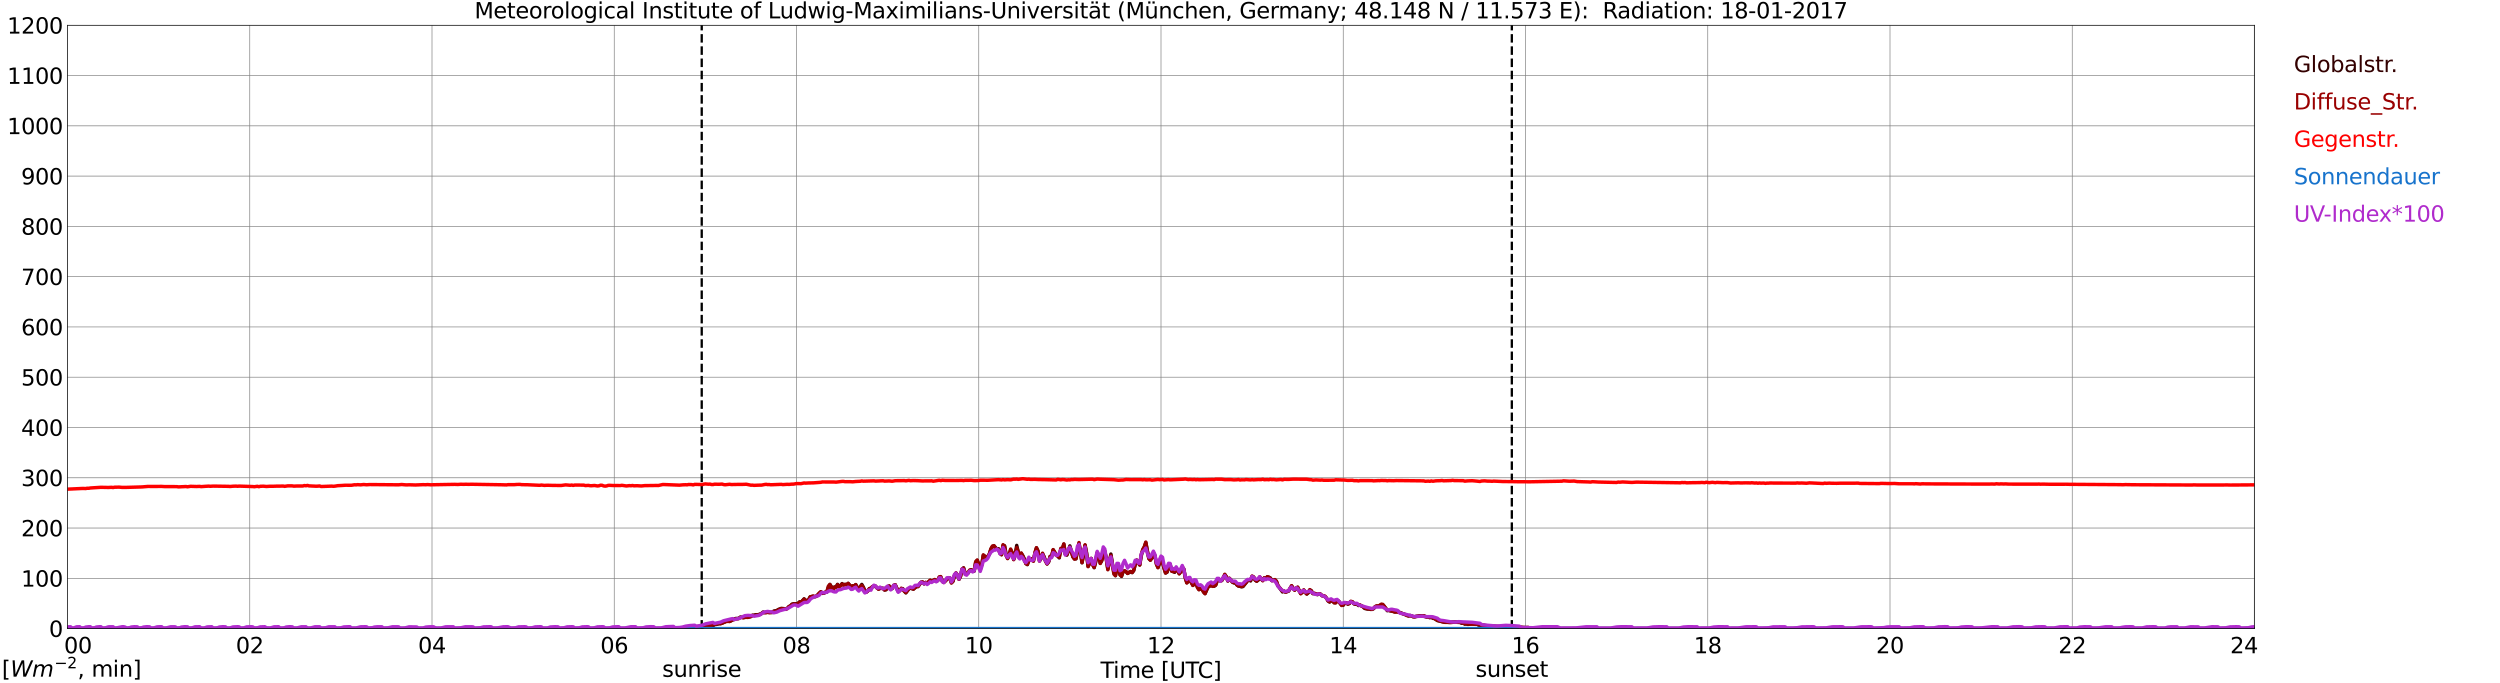 <?xml version="1.0" encoding="utf-8" standalone="no"?>
<!DOCTYPE svg PUBLIC "-//W3C//DTD SVG 1.1//EN"
  "http://www.w3.org/Graphics/SVG/1.1/DTD/svg11.dtd">
<svg xmlns:xlink="http://www.w3.org/1999/xlink" width="1085.4pt" height="296.64pt" viewBox="0 0 1085.4 296.64" xmlns="http://www.w3.org/2000/svg" version="1.1">
 <defs>
  <style type="text/css">*{stroke-linejoin: round; stroke-linecap: butt}</style>
 </defs>
 <g id="figure_1">
  <g id="patch_1">
   <path d="M 0 296.64 
L 1085.4 296.64 
L 1085.4 0 
L 0 0 
z
" style="fill: #ffffff"/>
  </g>
  <g id="axes_1">
   <g id="patch_2">
    <path d="M 29.306 272.909 
L 978.814 272.909 
L 978.814 10.976 
L 29.306 10.976 
z
" style="fill: #ffffff"/>
   </g>
   <g id="patch_3">
    <path d="M 978.814 272.909 
L 978.814 272.909 
L 978.814 10.976 
L 978.814 10.976 
z
" clip-path="url(#p7c8d2b854f)" style="fill: #d3d3d3; opacity: 0.25; stroke: #d3d3d3; stroke-linejoin: miter"/>
   </g>
   <g id="matplotlib.axis_1">
    <g id="xtick_1">
     <g id="line2d_1">
      <path d="M 29.306 272.909 
L 29.306 10.976 
" clip-path="url(#p7c8d2b854f)" style="fill: none; stroke: #808080; stroke-width: 0.3; stroke-linecap: square"/>
     </g>
     <g id="line2d_2"/>
     <g id="text_1">
      <!--    00 -->
      <g transform="translate(18.733 283.627) scale(0.095 -0.095)">
       <defs>
        <path id="DejaVuSans-20" transform="scale(0.016)"/>
        <path id="DejaVuSans-30" d="M 2034 4250 
Q 1547 4250 1301 3770 
Q 1056 3291 1056 2328 
Q 1056 1369 1301 889 
Q 1547 409 2034 409 
Q 2525 409 2770 889 
Q 3016 1369 3016 2328 
Q 3016 3291 2770 3770 
Q 2525 4250 2034 4250 
z
M 2034 4750 
Q 2819 4750 3233 4129 
Q 3647 3509 3647 2328 
Q 3647 1150 3233 529 
Q 2819 -91 2034 -91 
Q 1250 -91 836 529 
Q 422 1150 422 2328 
Q 422 3509 836 4129 
Q 1250 4750 2034 4750 
z
" transform="scale(0.016)"/>
       </defs>
       <use xlink:href="#DejaVuSans-20"/>
       <use xlink:href="#DejaVuSans-20" transform="translate(31.787 0)"/>
       <use xlink:href="#DejaVuSans-20" transform="translate(63.574 0)"/>
       <use xlink:href="#DejaVuSans-30" transform="translate(95.361 0)"/>
       <use xlink:href="#DejaVuSans-30" transform="translate(158.984 0)"/>
      </g>
     </g>
    </g>
    <g id="xtick_2">
     <g id="line2d_3">
      <path d="M 108.431 272.909 
L 108.431 10.976 
" clip-path="url(#p7c8d2b854f)" style="fill: none; stroke: #808080; stroke-width: 0.3; stroke-linecap: square"/>
     </g>
     <g id="line2d_4"/>
     <g id="text_2">
      <!-- 02 -->
      <g transform="translate(102.387 283.627) scale(0.095 -0.095)">
       <defs>
        <path id="DejaVuSans-32" d="M 1228 531 
L 3431 531 
L 3431 0 
L 469 0 
L 469 531 
Q 828 903 1448 1529 
Q 2069 2156 2228 2338 
Q 2531 2678 2651 2914 
Q 2772 3150 2772 3378 
Q 2772 3750 2511 3984 
Q 2250 4219 1831 4219 
Q 1534 4219 1204 4116 
Q 875 4013 500 3803 
L 500 4441 
Q 881 4594 1212 4672 
Q 1544 4750 1819 4750 
Q 2544 4750 2975 4387 
Q 3406 4025 3406 3419 
Q 3406 3131 3298 2873 
Q 3191 2616 2906 2266 
Q 2828 2175 2409 1742 
Q 1991 1309 1228 531 
z
" transform="scale(0.016)"/>
       </defs>
       <use xlink:href="#DejaVuSans-30"/>
       <use xlink:href="#DejaVuSans-32" transform="translate(63.623 0)"/>
      </g>
     </g>
    </g>
    <g id="xtick_3">
     <g id="line2d_5">
      <path d="M 187.557 272.909 
L 187.557 10.976 
" clip-path="url(#p7c8d2b854f)" style="fill: none; stroke: #808080; stroke-width: 0.3; stroke-linecap: square"/>
     </g>
     <g id="line2d_6"/>
     <g id="text_3">
      <!-- 04 -->
      <g transform="translate(181.513 283.627) scale(0.095 -0.095)">
       <defs>
        <path id="DejaVuSans-34" d="M 2419 4116 
L 825 1625 
L 2419 1625 
L 2419 4116 
z
M 2253 4666 
L 3047 4666 
L 3047 1625 
L 3713 1625 
L 3713 1100 
L 3047 1100 
L 3047 0 
L 2419 0 
L 2419 1100 
L 313 1100 
L 313 1709 
L 2253 4666 
z
" transform="scale(0.016)"/>
       </defs>
       <use xlink:href="#DejaVuSans-30"/>
       <use xlink:href="#DejaVuSans-34" transform="translate(63.623 0)"/>
      </g>
     </g>
    </g>
    <g id="xtick_4">
     <g id="line2d_7">
      <path d="M 266.683 272.909 
L 266.683 10.976 
" clip-path="url(#p7c8d2b854f)" style="fill: none; stroke: #808080; stroke-width: 0.3; stroke-linecap: square"/>
     </g>
     <g id="line2d_8"/>
     <g id="text_4">
      <!-- 06 -->
      <g transform="translate(260.638 283.627) scale(0.095 -0.095)">
       <defs>
        <path id="DejaVuSans-36" d="M 2113 2584 
Q 1688 2584 1439 2293 
Q 1191 2003 1191 1497 
Q 1191 994 1439 701 
Q 1688 409 2113 409 
Q 2538 409 2786 701 
Q 3034 994 3034 1497 
Q 3034 2003 2786 2293 
Q 2538 2584 2113 2584 
z
M 3366 4563 
L 3366 3988 
Q 3128 4100 2886 4159 
Q 2644 4219 2406 4219 
Q 1781 4219 1451 3797 
Q 1122 3375 1075 2522 
Q 1259 2794 1537 2939 
Q 1816 3084 2150 3084 
Q 2853 3084 3261 2657 
Q 3669 2231 3669 1497 
Q 3669 778 3244 343 
Q 2819 -91 2113 -91 
Q 1303 -91 875 529 
Q 447 1150 447 2328 
Q 447 3434 972 4092 
Q 1497 4750 2381 4750 
Q 2619 4750 2861 4703 
Q 3103 4656 3366 4563 
z
" transform="scale(0.016)"/>
       </defs>
       <use xlink:href="#DejaVuSans-30"/>
       <use xlink:href="#DejaVuSans-36" transform="translate(63.623 0)"/>
      </g>
     </g>
    </g>
    <g id="xtick_5">
     <g id="line2d_9">
      <path d="M 345.808 272.909 
L 345.808 10.976 
" clip-path="url(#p7c8d2b854f)" style="fill: none; stroke: #808080; stroke-width: 0.3; stroke-linecap: square"/>
     </g>
     <g id="line2d_10"/>
     <g id="text_5">
      <!-- 08 -->
      <g transform="translate(339.764 283.627) scale(0.095 -0.095)">
       <defs>
        <path id="DejaVuSans-38" d="M 2034 2216 
Q 1584 2216 1326 1975 
Q 1069 1734 1069 1313 
Q 1069 891 1326 650 
Q 1584 409 2034 409 
Q 2484 409 2743 651 
Q 3003 894 3003 1313 
Q 3003 1734 2745 1975 
Q 2488 2216 2034 2216 
z
M 1403 2484 
Q 997 2584 770 2862 
Q 544 3141 544 3541 
Q 544 4100 942 4425 
Q 1341 4750 2034 4750 
Q 2731 4750 3128 4425 
Q 3525 4100 3525 3541 
Q 3525 3141 3298 2862 
Q 3072 2584 2669 2484 
Q 3125 2378 3379 2068 
Q 3634 1759 3634 1313 
Q 3634 634 3220 271 
Q 2806 -91 2034 -91 
Q 1263 -91 848 271 
Q 434 634 434 1313 
Q 434 1759 690 2068 
Q 947 2378 1403 2484 
z
M 1172 3481 
Q 1172 3119 1398 2916 
Q 1625 2713 2034 2713 
Q 2441 2713 2670 2916 
Q 2900 3119 2900 3481 
Q 2900 3844 2670 4047 
Q 2441 4250 2034 4250 
Q 1625 4250 1398 4047 
Q 1172 3844 1172 3481 
z
" transform="scale(0.016)"/>
       </defs>
       <use xlink:href="#DejaVuSans-30"/>
       <use xlink:href="#DejaVuSans-38" transform="translate(63.623 0)"/>
      </g>
     </g>
    </g>
    <g id="xtick_6">
     <g id="line2d_11">
      <path d="M 424.934 272.909 
L 424.934 10.976 
" clip-path="url(#p7c8d2b854f)" style="fill: none; stroke: #808080; stroke-width: 0.3; stroke-linecap: square"/>
     </g>
     <g id="line2d_12"/>
     <g id="text_6">
      <!-- 10 -->
      <g transform="translate(418.89 283.627) scale(0.095 -0.095)">
       <defs>
        <path id="DejaVuSans-31" d="M 794 531 
L 1825 531 
L 1825 4091 
L 703 3866 
L 703 4441 
L 1819 4666 
L 2450 4666 
L 2450 531 
L 3481 531 
L 3481 0 
L 794 0 
L 794 531 
z
" transform="scale(0.016)"/>
       </defs>
       <use xlink:href="#DejaVuSans-31"/>
       <use xlink:href="#DejaVuSans-30" transform="translate(63.623 0)"/>
      </g>
     </g>
    </g>
    <g id="xtick_7">
     <g id="line2d_13">
      <path d="M 504.06 272.909 
L 504.06 10.976 
" clip-path="url(#p7c8d2b854f)" style="fill: none; stroke: #808080; stroke-width: 0.3; stroke-linecap: square"/>
     </g>
     <g id="line2d_14"/>
     <g id="text_7">
      <!-- 12 -->
      <g transform="translate(498.015 283.627) scale(0.095 -0.095)">
       <use xlink:href="#DejaVuSans-31"/>
       <use xlink:href="#DejaVuSans-32" transform="translate(63.623 0)"/>
      </g>
     </g>
    </g>
    <g id="xtick_8">
     <g id="line2d_15">
      <path d="M 583.185 272.909 
L 583.185 10.976 
" clip-path="url(#p7c8d2b854f)" style="fill: none; stroke: #808080; stroke-width: 0.3; stroke-linecap: square"/>
     </g>
     <g id="line2d_16"/>
     <g id="text_8">
      <!-- 14 -->
      <g transform="translate(577.141 283.627) scale(0.095 -0.095)">
       <use xlink:href="#DejaVuSans-31"/>
       <use xlink:href="#DejaVuSans-34" transform="translate(63.623 0)"/>
      </g>
     </g>
    </g>
    <g id="xtick_9">
     <g id="line2d_17">
      <path d="M 662.311 272.909 
L 662.311 10.976 
" clip-path="url(#p7c8d2b854f)" style="fill: none; stroke: #808080; stroke-width: 0.3; stroke-linecap: square"/>
     </g>
     <g id="line2d_18"/>
     <g id="text_9">
      <!-- 16 -->
      <g transform="translate(656.267 283.627) scale(0.095 -0.095)">
       <use xlink:href="#DejaVuSans-31"/>
       <use xlink:href="#DejaVuSans-36" transform="translate(63.623 0)"/>
      </g>
     </g>
    </g>
    <g id="xtick_10">
     <g id="line2d_19">
      <path d="M 741.437 272.909 
L 741.437 10.976 
" clip-path="url(#p7c8d2b854f)" style="fill: none; stroke: #808080; stroke-width: 0.3; stroke-linecap: square"/>
     </g>
     <g id="line2d_20"/>
     <g id="text_10">
      <!-- 18 -->
      <g transform="translate(735.392 283.627) scale(0.095 -0.095)">
       <use xlink:href="#DejaVuSans-31"/>
       <use xlink:href="#DejaVuSans-38" transform="translate(63.623 0)"/>
      </g>
     </g>
    </g>
    <g id="xtick_11">
     <g id="line2d_21">
      <path d="M 820.562 272.909 
L 820.562 10.976 
" clip-path="url(#p7c8d2b854f)" style="fill: none; stroke: #808080; stroke-width: 0.3; stroke-linecap: square"/>
     </g>
     <g id="line2d_22"/>
     <g id="text_11">
      <!-- 20 -->
      <g transform="translate(814.518 283.627) scale(0.095 -0.095)">
       <use xlink:href="#DejaVuSans-32"/>
       <use xlink:href="#DejaVuSans-30" transform="translate(63.623 0)"/>
      </g>
     </g>
    </g>
    <g id="xtick_12">
     <g id="line2d_23">
      <path d="M 899.688 272.909 
L 899.688 10.976 
" clip-path="url(#p7c8d2b854f)" style="fill: none; stroke: #808080; stroke-width: 0.3; stroke-linecap: square"/>
     </g>
     <g id="line2d_24"/>
     <g id="text_12">
      <!-- 22 -->
      <g transform="translate(893.644 283.627) scale(0.095 -0.095)">
       <use xlink:href="#DejaVuSans-32"/>
       <use xlink:href="#DejaVuSans-32" transform="translate(63.623 0)"/>
      </g>
     </g>
    </g>
    <g id="xtick_13">
     <g id="line2d_25">
      <path d="M 978.814 272.909 
L 978.814 10.976 
" clip-path="url(#p7c8d2b854f)" style="fill: none; stroke: #808080; stroke-width: 0.3; stroke-linecap: square"/>
     </g>
     <g id="line2d_26"/>
     <g id="text_13">
      <!-- 24    -->
      <g transform="translate(968.241 283.627) scale(0.095 -0.095)">
       <use xlink:href="#DejaVuSans-32"/>
       <use xlink:href="#DejaVuSans-34" transform="translate(63.623 0)"/>
       <use xlink:href="#DejaVuSans-20" transform="translate(127.246 0)"/>
       <use xlink:href="#DejaVuSans-20" transform="translate(159.033 0)"/>
       <use xlink:href="#DejaVuSans-20" transform="translate(190.82 0)"/>
      </g>
     </g>
    </g>
    <g id="text_14">
     <!-- Time [UTC] -->
     <g transform="translate(477.806 294.322) scale(0.095 -0.095)">
      <defs>
       <path id="DejaVuSans-54" d="M -19 4666 
L 3928 4666 
L 3928 4134 
L 2272 4134 
L 2272 0 
L 1638 0 
L 1638 4134 
L -19 4134 
L -19 4666 
z
" transform="scale(0.016)"/>
       <path id="DejaVuSans-69" d="M 603 3500 
L 1178 3500 
L 1178 0 
L 603 0 
L 603 3500 
z
M 603 4863 
L 1178 4863 
L 1178 4134 
L 603 4134 
L 603 4863 
z
" transform="scale(0.016)"/>
       <path id="DejaVuSans-6d" d="M 3328 2828 
Q 3544 3216 3844 3400 
Q 4144 3584 4550 3584 
Q 5097 3584 5394 3201 
Q 5691 2819 5691 2113 
L 5691 0 
L 5113 0 
L 5113 2094 
Q 5113 2597 4934 2840 
Q 4756 3084 4391 3084 
Q 3944 3084 3684 2787 
Q 3425 2491 3425 1978 
L 3425 0 
L 2847 0 
L 2847 2094 
Q 2847 2600 2669 2842 
Q 2491 3084 2119 3084 
Q 1678 3084 1418 2786 
Q 1159 2488 1159 1978 
L 1159 0 
L 581 0 
L 581 3500 
L 1159 3500 
L 1159 2956 
Q 1356 3278 1631 3431 
Q 1906 3584 2284 3584 
Q 2666 3584 2933 3390 
Q 3200 3197 3328 2828 
z
" transform="scale(0.016)"/>
       <path id="DejaVuSans-65" d="M 3597 1894 
L 3597 1613 
L 953 1613 
Q 991 1019 1311 708 
Q 1631 397 2203 397 
Q 2534 397 2845 478 
Q 3156 559 3463 722 
L 3463 178 
Q 3153 47 2828 -22 
Q 2503 -91 2169 -91 
Q 1331 -91 842 396 
Q 353 884 353 1716 
Q 353 2575 817 3079 
Q 1281 3584 2069 3584 
Q 2775 3584 3186 3129 
Q 3597 2675 3597 1894 
z
M 3022 2063 
Q 3016 2534 2758 2815 
Q 2500 3097 2075 3097 
Q 1594 3097 1305 2825 
Q 1016 2553 972 2059 
L 3022 2063 
z
" transform="scale(0.016)"/>
       <path id="DejaVuSans-5b" d="M 550 4863 
L 1875 4863 
L 1875 4416 
L 1125 4416 
L 1125 -397 
L 1875 -397 
L 1875 -844 
L 550 -844 
L 550 4863 
z
" transform="scale(0.016)"/>
       <path id="DejaVuSans-55" d="M 556 4666 
L 1191 4666 
L 1191 1831 
Q 1191 1081 1462 751 
Q 1734 422 2344 422 
Q 2950 422 3222 751 
Q 3494 1081 3494 1831 
L 3494 4666 
L 4128 4666 
L 4128 1753 
Q 4128 841 3676 375 
Q 3225 -91 2344 -91 
Q 1459 -91 1007 375 
Q 556 841 556 1753 
L 556 4666 
z
" transform="scale(0.016)"/>
       <path id="DejaVuSans-43" d="M 4122 4306 
L 4122 3641 
Q 3803 3938 3442 4084 
Q 3081 4231 2675 4231 
Q 1875 4231 1450 3742 
Q 1025 3253 1025 2328 
Q 1025 1406 1450 917 
Q 1875 428 2675 428 
Q 3081 428 3442 575 
Q 3803 722 4122 1019 
L 4122 359 
Q 3791 134 3420 21 
Q 3050 -91 2638 -91 
Q 1578 -91 968 557 
Q 359 1206 359 2328 
Q 359 3453 968 4101 
Q 1578 4750 2638 4750 
Q 3056 4750 3426 4639 
Q 3797 4528 4122 4306 
z
" transform="scale(0.016)"/>
       <path id="DejaVuSans-5d" d="M 1947 4863 
L 1947 -844 
L 622 -844 
L 622 -397 
L 1369 -397 
L 1369 4416 
L 622 4416 
L 622 4863 
L 1947 4863 
z
" transform="scale(0.016)"/>
      </defs>
      <use xlink:href="#DejaVuSans-54"/>
      <use xlink:href="#DejaVuSans-69" transform="translate(57.959 0)"/>
      <use xlink:href="#DejaVuSans-6d" transform="translate(85.742 0)"/>
      <use xlink:href="#DejaVuSans-65" transform="translate(183.154 0)"/>
      <use xlink:href="#DejaVuSans-20" transform="translate(244.678 0)"/>
      <use xlink:href="#DejaVuSans-5b" transform="translate(276.465 0)"/>
      <use xlink:href="#DejaVuSans-55" transform="translate(315.479 0)"/>
      <use xlink:href="#DejaVuSans-54" transform="translate(388.672 0)"/>
      <use xlink:href="#DejaVuSans-43" transform="translate(443.881 0)"/>
      <use xlink:href="#DejaVuSans-5d" transform="translate(513.705 0)"/>
     </g>
    </g>
   </g>
   <g id="matplotlib.axis_2">
    <g id="ytick_1">
     <g id="line2d_27">
      <path d="M 29.306 272.909 
L 978.814 272.909 
" clip-path="url(#p7c8d2b854f)" style="fill: none; stroke: #808080; stroke-width: 0.3; stroke-linecap: square"/>
     </g>
     <g id="line2d_28"/>
     <g id="text_15">
      <!-- 0 -->
      <g transform="translate(21.261 276.518) scale(0.095 -0.095)">
       <use xlink:href="#DejaVuSans-30"/>
      </g>
     </g>
    </g>
    <g id="ytick_2">
     <g id="line2d_29">
      <path d="M 29.306 251.081 
L 978.814 251.081 
" clip-path="url(#p7c8d2b854f)" style="fill: none; stroke: #808080; stroke-width: 0.3; stroke-linecap: square"/>
     </g>
     <g id="line2d_30"/>
     <g id="text_16">
      <!-- 100 -->
      <g transform="translate(9.173 254.69) scale(0.095 -0.095)">
       <use xlink:href="#DejaVuSans-31"/>
       <use xlink:href="#DejaVuSans-30" transform="translate(63.623 0)"/>
       <use xlink:href="#DejaVuSans-30" transform="translate(127.246 0)"/>
      </g>
     </g>
    </g>
    <g id="ytick_3">
     <g id="line2d_31">
      <path d="M 29.306 229.253 
L 978.814 229.253 
" clip-path="url(#p7c8d2b854f)" style="fill: none; stroke: #808080; stroke-width: 0.3; stroke-linecap: square"/>
     </g>
     <g id="line2d_32"/>
     <g id="text_17">
      <!-- 200 -->
      <g transform="translate(9.173 232.863) scale(0.095 -0.095)">
       <use xlink:href="#DejaVuSans-32"/>
       <use xlink:href="#DejaVuSans-30" transform="translate(63.623 0)"/>
       <use xlink:href="#DejaVuSans-30" transform="translate(127.246 0)"/>
      </g>
     </g>
    </g>
    <g id="ytick_4">
     <g id="line2d_33">
      <path d="M 29.306 207.426 
L 978.814 207.426 
" clip-path="url(#p7c8d2b854f)" style="fill: none; stroke: #808080; stroke-width: 0.3; stroke-linecap: square"/>
     </g>
     <g id="line2d_34"/>
     <g id="text_18">
      <!-- 300 -->
      <g transform="translate(9.173 211.035) scale(0.095 -0.095)">
       <defs>
        <path id="DejaVuSans-33" d="M 2597 2516 
Q 3050 2419 3304 2112 
Q 3559 1806 3559 1356 
Q 3559 666 3084 287 
Q 2609 -91 1734 -91 
Q 1441 -91 1130 -33 
Q 819 25 488 141 
L 488 750 
Q 750 597 1062 519 
Q 1375 441 1716 441 
Q 2309 441 2620 675 
Q 2931 909 2931 1356 
Q 2931 1769 2642 2001 
Q 2353 2234 1838 2234 
L 1294 2234 
L 1294 2753 
L 1863 2753 
Q 2328 2753 2575 2939 
Q 2822 3125 2822 3475 
Q 2822 3834 2567 4026 
Q 2313 4219 1838 4219 
Q 1578 4219 1281 4162 
Q 984 4106 628 3988 
L 628 4550 
Q 988 4650 1302 4700 
Q 1616 4750 1894 4750 
Q 2613 4750 3031 4423 
Q 3450 4097 3450 3541 
Q 3450 3153 3228 2886 
Q 3006 2619 2597 2516 
z
" transform="scale(0.016)"/>
       </defs>
       <use xlink:href="#DejaVuSans-33"/>
       <use xlink:href="#DejaVuSans-30" transform="translate(63.623 0)"/>
       <use xlink:href="#DejaVuSans-30" transform="translate(127.246 0)"/>
      </g>
     </g>
    </g>
    <g id="ytick_5">
     <g id="line2d_35">
      <path d="M 29.306 185.598 
L 978.814 185.598 
" clip-path="url(#p7c8d2b854f)" style="fill: none; stroke: #808080; stroke-width: 0.3; stroke-linecap: square"/>
     </g>
     <g id="line2d_36"/>
     <g id="text_19">
      <!-- 400 -->
      <g transform="translate(9.173 189.207) scale(0.095 -0.095)">
       <use xlink:href="#DejaVuSans-34"/>
       <use xlink:href="#DejaVuSans-30" transform="translate(63.623 0)"/>
       <use xlink:href="#DejaVuSans-30" transform="translate(127.246 0)"/>
      </g>
     </g>
    </g>
    <g id="ytick_6">
     <g id="line2d_37">
      <path d="M 29.306 163.77 
L 978.814 163.77 
" clip-path="url(#p7c8d2b854f)" style="fill: none; stroke: #808080; stroke-width: 0.3; stroke-linecap: square"/>
     </g>
     <g id="line2d_38"/>
     <g id="text_20">
      <!-- 500 -->
      <g transform="translate(9.173 167.379) scale(0.095 -0.095)">
       <defs>
        <path id="DejaVuSans-35" d="M 691 4666 
L 3169 4666 
L 3169 4134 
L 1269 4134 
L 1269 2991 
Q 1406 3038 1543 3061 
Q 1681 3084 1819 3084 
Q 2600 3084 3056 2656 
Q 3513 2228 3513 1497 
Q 3513 744 3044 326 
Q 2575 -91 1722 -91 
Q 1428 -91 1123 -41 
Q 819 9 494 109 
L 494 744 
Q 775 591 1075 516 
Q 1375 441 1709 441 
Q 2250 441 2565 725 
Q 2881 1009 2881 1497 
Q 2881 1984 2565 2268 
Q 2250 2553 1709 2553 
Q 1456 2553 1204 2497 
Q 953 2441 691 2322 
L 691 4666 
z
" transform="scale(0.016)"/>
       </defs>
       <use xlink:href="#DejaVuSans-35"/>
       <use xlink:href="#DejaVuSans-30" transform="translate(63.623 0)"/>
       <use xlink:href="#DejaVuSans-30" transform="translate(127.246 0)"/>
      </g>
     </g>
    </g>
    <g id="ytick_7">
     <g id="line2d_39">
      <path d="M 29.306 141.942 
L 978.814 141.942 
" clip-path="url(#p7c8d2b854f)" style="fill: none; stroke: #808080; stroke-width: 0.3; stroke-linecap: square"/>
     </g>
     <g id="line2d_40"/>
     <g id="text_21">
      <!-- 600 -->
      <g transform="translate(9.173 145.551) scale(0.095 -0.095)">
       <use xlink:href="#DejaVuSans-36"/>
       <use xlink:href="#DejaVuSans-30" transform="translate(63.623 0)"/>
       <use xlink:href="#DejaVuSans-30" transform="translate(127.246 0)"/>
      </g>
     </g>
    </g>
    <g id="ytick_8">
     <g id="line2d_41">
      <path d="M 29.306 120.114 
L 978.814 120.114 
" clip-path="url(#p7c8d2b854f)" style="fill: none; stroke: #808080; stroke-width: 0.3; stroke-linecap: square"/>
     </g>
     <g id="line2d_42"/>
     <g id="text_22">
      <!-- 700 -->
      <g transform="translate(9.173 123.724) scale(0.095 -0.095)">
       <defs>
        <path id="DejaVuSans-37" d="M 525 4666 
L 3525 4666 
L 3525 4397 
L 1831 0 
L 1172 0 
L 2766 4134 
L 525 4134 
L 525 4666 
z
" transform="scale(0.016)"/>
       </defs>
       <use xlink:href="#DejaVuSans-37"/>
       <use xlink:href="#DejaVuSans-30" transform="translate(63.623 0)"/>
       <use xlink:href="#DejaVuSans-30" transform="translate(127.246 0)"/>
      </g>
     </g>
    </g>
    <g id="ytick_9">
     <g id="line2d_43">
      <path d="M 29.306 98.287 
L 978.814 98.287 
" clip-path="url(#p7c8d2b854f)" style="fill: none; stroke: #808080; stroke-width: 0.3; stroke-linecap: square"/>
     </g>
     <g id="line2d_44"/>
     <g id="text_23">
      <!-- 800 -->
      <g transform="translate(9.173 101.896) scale(0.095 -0.095)">
       <use xlink:href="#DejaVuSans-38"/>
       <use xlink:href="#DejaVuSans-30" transform="translate(63.623 0)"/>
       <use xlink:href="#DejaVuSans-30" transform="translate(127.246 0)"/>
      </g>
     </g>
    </g>
    <g id="ytick_10">
     <g id="line2d_45">
      <path d="M 29.306 76.459 
L 978.814 76.459 
" clip-path="url(#p7c8d2b854f)" style="fill: none; stroke: #808080; stroke-width: 0.3; stroke-linecap: square"/>
     </g>
     <g id="line2d_46"/>
     <g id="text_24">
      <!-- 900 -->
      <g transform="translate(9.173 80.068) scale(0.095 -0.095)">
       <defs>
        <path id="DejaVuSans-39" d="M 703 97 
L 703 672 
Q 941 559 1184 500 
Q 1428 441 1663 441 
Q 2288 441 2617 861 
Q 2947 1281 2994 2138 
Q 2813 1869 2534 1725 
Q 2256 1581 1919 1581 
Q 1219 1581 811 2004 
Q 403 2428 403 3163 
Q 403 3881 828 4315 
Q 1253 4750 1959 4750 
Q 2769 4750 3195 4129 
Q 3622 3509 3622 2328 
Q 3622 1225 3098 567 
Q 2575 -91 1691 -91 
Q 1453 -91 1209 -44 
Q 966 3 703 97 
z
M 1959 2075 
Q 2384 2075 2632 2365 
Q 2881 2656 2881 3163 
Q 2881 3666 2632 3958 
Q 2384 4250 1959 4250 
Q 1534 4250 1286 3958 
Q 1038 3666 1038 3163 
Q 1038 2656 1286 2365 
Q 1534 2075 1959 2075 
z
" transform="scale(0.016)"/>
       </defs>
       <use xlink:href="#DejaVuSans-39"/>
       <use xlink:href="#DejaVuSans-30" transform="translate(63.623 0)"/>
       <use xlink:href="#DejaVuSans-30" transform="translate(127.246 0)"/>
      </g>
     </g>
    </g>
    <g id="ytick_11">
     <g id="line2d_47">
      <path d="M 29.306 54.631 
L 978.814 54.631 
" clip-path="url(#p7c8d2b854f)" style="fill: none; stroke: #808080; stroke-width: 0.3; stroke-linecap: square"/>
     </g>
     <g id="line2d_48"/>
     <g id="text_25">
      <!-- 1000 -->
      <g transform="translate(3.128 58.24) scale(0.095 -0.095)">
       <use xlink:href="#DejaVuSans-31"/>
       <use xlink:href="#DejaVuSans-30" transform="translate(63.623 0)"/>
       <use xlink:href="#DejaVuSans-30" transform="translate(127.246 0)"/>
       <use xlink:href="#DejaVuSans-30" transform="translate(190.869 0)"/>
      </g>
     </g>
    </g>
    <g id="ytick_12">
     <g id="line2d_49">
      <path d="M 29.306 32.803 
L 978.814 32.803 
" clip-path="url(#p7c8d2b854f)" style="fill: none; stroke: #808080; stroke-width: 0.3; stroke-linecap: square"/>
     </g>
     <g id="line2d_50"/>
     <g id="text_26">
      <!-- 1100 -->
      <g transform="translate(3.128 36.413) scale(0.095 -0.095)">
       <use xlink:href="#DejaVuSans-31"/>
       <use xlink:href="#DejaVuSans-31" transform="translate(63.623 0)"/>
       <use xlink:href="#DejaVuSans-30" transform="translate(127.246 0)"/>
       <use xlink:href="#DejaVuSans-30" transform="translate(190.869 0)"/>
      </g>
     </g>
    </g>
    <g id="ytick_13">
     <g id="line2d_51">
      <path d="M 29.306 10.976 
L 978.814 10.976 
" clip-path="url(#p7c8d2b854f)" style="fill: none; stroke: #808080; stroke-width: 0.3; stroke-linecap: square"/>
     </g>
     <g id="line2d_52"/>
     <g id="text_27">
      <!-- 1200 -->
      <g transform="translate(3.128 14.585) scale(0.095 -0.095)">
       <use xlink:href="#DejaVuSans-31"/>
       <use xlink:href="#DejaVuSans-32" transform="translate(63.623 0)"/>
       <use xlink:href="#DejaVuSans-30" transform="translate(127.246 0)"/>
       <use xlink:href="#DejaVuSans-30" transform="translate(190.869 0)"/>
      </g>
     </g>
    </g>
   </g>
   <g id="line2d_53">
    <path d="M 304.663 272.909 
L 304.663 10.976 
" clip-path="url(#p7c8d2b854f)" style="fill: none; stroke-dasharray: 3.7,1.6; stroke-dashoffset: 0; stroke: #000000"/>
   </g>
   <g id="line2d_54">
    <path d="M 656.377 272.909 
L 656.377 10.976 
" clip-path="url(#p7c8d2b854f)" style="fill: none; stroke-dasharray: 3.7,1.6; stroke-dashoffset: 0; stroke: #000000"/>
   </g>
   <g id="line2d_55">
    <path d="M 29.306 272.909 
L 296.355 272.909 
L 297.014 272.276 
L 297.674 272.394 
L 299.652 272.335 
L 300.971 272.455 
L 301.63 272.127 
L 302.289 272.186 
L 302.949 272.127 
L 303.608 272.186 
L 304.267 272.04 
L 304.927 272.365 
L 305.586 271.92 
L 306.905 271.861 
L 308.224 271.536 
L 309.543 271.684 
L 310.202 271.18 
L 310.861 271.121 
L 312.18 270.824 
L 312.839 270.765 
L 313.499 270.558 
L 315.477 269.611 
L 316.136 269.58 
L 316.796 269.787 
L 318.774 268.812 
L 319.433 268.515 
L 320.752 268.484 
L 321.411 267.923 
L 322.071 267.982 
L 322.73 268.159 
L 324.049 267.952 
L 324.708 267.923 
L 326.027 267.626 
L 326.686 267.122 
L 327.346 267.122 
L 328.005 266.887 
L 328.665 266.915 
L 329.324 266.828 
L 330.643 266.382 
L 331.302 265.73 
L 331.961 265.968 
L 333.28 265.73 
L 333.94 265.85 
L 335.258 265.909 
L 335.918 265.317 
L 337.236 265.079 
L 337.896 264.634 
L 339.215 264.132 
L 341.193 264.339 
L 341.852 264.073 
L 342.512 263.361 
L 343.171 263.064 
L 343.83 262.296 
L 344.49 262.148 
L 345.808 262.117 
L 346.468 261.94 
L 347.127 261.288 
L 347.787 261.495 
L 349.105 259.985 
L 350.424 261.288 
L 351.083 260.371 
L 351.743 259.127 
L 353.062 258.889 
L 353.721 259.096 
L 354.38 258.948 
L 356.359 256.935 
L 357.018 257.616 
L 357.677 257.557 
L 358.337 257.202 
L 358.996 257.053 
L 359.655 255.01 
L 360.315 253.735 
L 360.974 254.803 
L 361.634 256.224 
L 362.293 254.831 
L 362.952 255.01 
L 363.612 253.707 
L 364.271 254.506 
L 364.93 254.268 
L 365.59 253.38 
L 366.249 253.884 
L 366.909 253.766 
L 367.568 253.943 
L 368.227 253.292 
L 369.546 254.772 
L 370.206 254.357 
L 370.865 254.416 
L 371.524 253.794 
L 372.184 255.097 
L 372.843 255.571 
L 374.162 253.735 
L 374.821 254.89 
L 375.481 256.431 
L 376.14 256.994 
L 376.799 256.521 
L 377.459 255.543 
L 378.118 255.453 
L 378.777 254.713 
L 380.096 254.506 
L 380.756 255.246 
L 381.415 255.75 
L 382.074 255.453 
L 382.734 255.366 
L 383.393 255.453 
L 384.053 256.165 
L 384.712 256.047 
L 385.371 254.831 
L 386.031 254.416 
L 386.69 255.366 
L 387.349 255.571 
L 388.009 254.329 
L 388.668 253.914 
L 389.987 256.697 
L 390.646 256.372 
L 391.306 255.719 
L 391.965 255.571 
L 392.624 256.669 
L 393.284 257.409 
L 394.603 255.571 
L 395.262 255.366 
L 396.581 255.778 
L 397.899 254.654 
L 398.559 254.654 
L 399.878 252.847 
L 400.537 252.698 
L 401.196 253.469 
L 401.856 252.906 
L 402.515 253.144 
L 403.175 252.67 
L 403.834 252.017 
L 404.493 252.373 
L 405.153 252.284 
L 405.812 251.81 
L 406.471 252.284 
L 407.131 252.048 
L 407.79 250.655 
L 408.45 250.596 
L 409.109 252.196 
L 409.768 252.757 
L 410.428 252.255 
L 411.746 250.834 
L 412.406 251.011 
L 413.065 252.995 
L 413.725 252.463 
L 414.384 250.033 
L 415.043 248.82 
L 415.703 249.678 
L 416.362 251.485 
L 417.022 250.241 
L 417.681 247.25 
L 418.34 246.539 
L 419 248.82 
L 419.659 249.324 
L 420.318 248.848 
L 420.978 247.693 
L 421.637 247.338 
L 422.297 247.872 
L 422.956 247.96 
L 423.615 244.109 
L 424.275 243.341 
L 424.934 244.91 
L 425.593 247.191 
L 426.253 245.207 
L 426.912 241.149 
L 428.231 241.889 
L 428.89 241.682 
L 429.55 240.615 
L 430.209 238.423 
L 430.869 237.358 
L 431.528 236.972 
L 432.847 238.482 
L 433.506 238.216 
L 434.165 240.141 
L 434.825 240.853 
L 435.484 236.884 
L 436.144 236.972 
L 436.803 240.645 
L 437.462 242.363 
L 438.122 241.119 
L 438.781 238.689 
L 439.44 239.816 
L 440.1 242.837 
L 440.759 240.911 
L 441.419 236.795 
L 442.078 239.726 
L 442.737 241.296 
L 443.397 240.261 
L 444.056 241.208 
L 444.716 242.629 
L 445.375 244.613 
L 446.034 245.146 
L 446.694 243.459 
L 447.353 243.134 
L 448.012 242.66 
L 448.672 243.548 
L 449.331 240.172 
L 449.991 237.891 
L 450.65 239.165 
L 451.309 243.459 
L 451.969 242.54 
L 452.628 240.497 
L 453.287 241.651 
L 453.947 243.518 
L 454.606 244.821 
L 455.266 243.991 
L 455.925 241.564 
L 456.584 241.651 
L 457.244 238.751 
L 457.903 239.757 
L 458.563 241.06 
L 459.222 241.416 
L 459.881 242.215 
L 460.541 238.661 
L 461.2 238.661 
L 461.859 236.262 
L 462.519 240.468 
L 463.178 241.001 
L 463.838 239.283 
L 464.497 237.002 
L 465.816 241.8 
L 466.475 242.599 
L 467.134 242.629 
L 468.453 236.024 
L 469.113 239.667 
L 469.772 244.347 
L 470.431 240.911 
L 471.091 236.764 
L 471.75 239.993 
L 472.409 245.888 
L 473.069 244.762 
L 473.728 242.481 
L 474.388 245.028 
L 475.047 246.48 
L 475.706 243.991 
L 476.366 240.2 
L 477.025 241.06 
L 477.685 244.524 
L 478.344 243.459 
L 479.003 240.379 
L 479.663 239.46 
L 480.322 242.453 
L 480.981 247.071 
L 481.641 244.14 
L 482.3 240.556 
L 483.619 248.702 
L 484.278 249.944 
L 484.938 246.598 
L 485.597 245.443 
L 486.256 249.383 
L 486.916 250.241 
L 487.575 248.374 
L 488.235 247.872 
L 488.894 248.228 
L 489.553 248.938 
L 490.213 248.612 
L 490.872 248.139 
L 491.532 248.612 
L 492.191 247.752 
L 492.85 245.207 
L 493.51 243.251 
L 494.828 245.295 
L 495.488 241.296 
L 496.147 238.897 
L 496.807 237.594 
L 497.466 235.61 
L 498.785 242.453 
L 499.444 243.192 
L 500.103 242.245 
L 500.763 240.2 
L 501.422 241.296 
L 502.082 244.792 
L 502.741 246.362 
L 503.4 244.613 
L 504.06 244.05 
L 504.719 243.991 
L 505.379 246.657 
L 506.038 248.761 
L 506.697 248.433 
L 507.357 246.096 
L 508.016 245.087 
L 508.675 247.842 
L 509.994 248.464 
L 510.654 247.043 
L 511.313 247.693 
L 511.972 249.055 
L 512.632 248.257 
L 513.291 246.331 
L 513.95 246.923 
L 514.61 250.627 
L 515.269 252.995 
L 515.929 252.432 
L 516.588 251.544 
L 517.907 254.15 
L 518.566 253.321 
L 519.226 252.995 
L 519.885 254.921 
L 520.544 255.927 
L 521.204 255.691 
L 521.863 255.661 
L 522.522 256.994 
L 523.182 257.734 
L 524.501 254.803 
L 525.16 254.506 
L 525.819 253.943 
L 526.479 254.536 
L 527.138 254.506 
L 527.797 254.061 
L 528.457 252.255 
L 529.116 251.367 
L 529.776 252.196 
L 530.435 252.076 
L 531.094 251.011 
L 531.754 249.531 
L 532.413 250.359 
L 533.073 252.225 
L 533.732 251.101 
L 534.391 251.723 
L 535.051 252.757 
L 535.71 253.085 
L 536.369 253.085 
L 537.029 253.973 
L 537.688 254.447 
L 538.348 254.536 
L 539.007 254.803 
L 539.666 254.654 
L 541.644 252.166 
L 542.304 251.81 
L 542.963 252.225 
L 543.623 250.3 
L 544.282 250.596 
L 544.941 251.9 
L 545.601 252.345 
L 546.26 251.869 
L 546.919 250.655 
L 547.579 251.454 
L 548.238 252.017 
L 548.898 250.922 
L 549.557 251.277 
L 550.216 250.42 
L 551.535 250.922 
L 552.195 252.076 
L 552.854 251.989 
L 553.513 251.751 
L 554.173 252.404 
L 554.832 254.268 
L 556.81 256.994 
L 557.47 256.638 
L 558.129 257.081 
L 559.448 256.669 
L 560.766 254.388 
L 561.426 255.512 
L 562.085 256.193 
L 562.745 255.366 
L 563.404 254.979 
L 564.723 257.704 
L 565.382 257.171 
L 566.042 256.254 
L 566.701 257.202 
L 567.36 257.911 
L 568.02 257.378 
L 568.679 256.134 
L 569.338 256.462 
L 569.998 257.734 
L 570.657 257.645 
L 571.976 258.179 
L 572.635 257.911 
L 573.295 257.972 
L 573.954 258.592 
L 574.613 258.712 
L 575.273 259.096 
L 575.932 259.69 
L 576.592 260.873 
L 577.251 261.406 
L 577.91 260.873 
L 578.57 260.873 
L 579.229 261.702 
L 579.889 261.674 
L 580.548 260.962 
L 581.207 260.993 
L 581.867 262.028 
L 582.526 262.798 
L 583.185 262.77 
L 583.845 261.851 
L 584.504 261.792 
L 585.164 262.296 
L 585.823 262.058 
L 586.482 261.229 
L 587.142 261.288 
L 587.801 262.176 
L 588.46 262.355 
L 589.12 262.325 
L 589.779 262.888 
L 590.439 262.739 
L 591.757 263.42 
L 592.417 264.132 
L 593.736 264.427 
L 594.395 264.427 
L 595.054 264.575 
L 595.714 264.547 
L 596.373 264.25 
L 597.032 263.479 
L 597.692 263.123 
L 598.351 263.185 
L 599.011 263.036 
L 599.67 262.442 
L 600.329 262.562 
L 600.989 263.243 
L 602.307 265.138 
L 602.967 265.02 
L 603.626 265.228 
L 604.286 265.317 
L 605.604 265.701 
L 606.923 265.583 
L 611.539 267.419 
L 612.198 267.181 
L 613.517 267.744 
L 614.176 267.803 
L 614.836 267.596 
L 615.495 267.568 
L 616.154 267.36 
L 618.133 267.36 
L 618.792 267.744 
L 619.451 267.893 
L 620.111 267.862 
L 620.77 268.19 
L 621.429 267.952 
L 622.089 268.456 
L 622.748 268.515 
L 624.067 269.434 
L 627.364 270.202 
L 628.683 270.202 
L 629.342 270.233 
L 630.661 270.115 
L 631.98 270.143 
L 633.958 270.261 
L 634.617 270.617 
L 635.276 270.499 
L 635.936 270.973 
L 636.595 270.914 
L 637.255 271.091 
L 637.914 271.032 
L 638.573 270.855 
L 641.211 271.032 
L 641.87 271.387 
L 642.53 271.446 
L 643.189 271.328 
L 643.848 271.477 
L 644.508 271.477 
L 645.167 271.743 
L 646.486 271.743 
L 647.145 271.951 
L 647.805 271.979 
L 648.464 271.892 
L 652.42 272.158 
L 653.739 272.158 
L 654.399 272.217 
L 655.058 272.158 
L 656.377 272.247 
L 657.695 272.394 
L 659.014 272.306 
L 661.652 272.455 
L 663.63 272.483 
L 664.289 272.909 
L 978.154 272.909 
L 978.154 272.909 
" clip-path="url(#p7c8d2b854f)" style="fill: none; stroke: #330000; stroke-width: 1.5; stroke-linecap: square"/>
   </g>
   <g id="line2d_56">
    <path d="M 29.306 272.909 
L 296.355 272.909 
L 297.014 272.457 
L 298.333 272.374 
L 308.224 271.619 
L 312.18 270.652 
L 312.839 270.778 
L 315.477 269.77 
L 316.796 269.814 
L 317.455 269.477 
L 318.114 269.015 
L 318.774 268.973 
L 319.433 268.679 
L 320.093 268.679 
L 320.752 268.554 
L 321.411 268.05 
L 322.73 268.177 
L 323.39 268.008 
L 324.708 268.05 
L 326.027 267.714 
L 326.686 267.168 
L 327.346 267.21 
L 328.665 267.041 
L 329.324 266.959 
L 329.983 266.749 
L 331.302 265.909 
L 332.621 266.035 
L 333.28 265.826 
L 333.94 266.035 
L 335.258 265.867 
L 335.918 265.49 
L 337.236 265.28 
L 337.896 264.734 
L 339.215 264.272 
L 340.533 264.272 
L 341.193 264.566 
L 341.852 264.189 
L 342.512 263.348 
L 343.171 263.097 
L 343.83 262.466 
L 345.149 262.174 
L 345.808 262.342 
L 346.468 262.089 
L 347.127 261.502 
L 347.787 261.502 
L 349.105 260.159 
L 349.765 260.578 
L 350.424 261.207 
L 351.083 260.369 
L 351.743 259.151 
L 353.062 258.773 
L 353.721 259.024 
L 354.38 258.815 
L 355.04 258.227 
L 355.699 257.472 
L 356.359 256.927 
L 357.018 257.555 
L 357.677 257.514 
L 358.337 257.009 
L 358.996 256.885 
L 359.655 254.449 
L 360.315 253.777 
L 360.974 254.912 
L 361.634 256.339 
L 362.293 254.953 
L 362.952 255.036 
L 363.612 253.862 
L 364.271 254.827 
L 364.93 254.408 
L 365.59 253.567 
L 366.249 254.071 
L 366.909 253.694 
L 367.568 253.862 
L 368.227 253.275 
L 369.546 254.868 
L 370.206 254.322 
L 370.865 254.366 
L 371.524 253.862 
L 372.184 255.163 
L 372.843 255.75 
L 373.502 254.744 
L 374.162 254.157 
L 374.821 255.204 
L 375.481 256.59 
L 376.14 257.095 
L 376.799 256.59 
L 377.459 255.54 
L 378.118 255.414 
L 378.777 254.617 
L 379.437 254.449 
L 380.096 254.491 
L 380.756 255.289 
L 381.415 255.794 
L 382.074 255.458 
L 383.393 255.458 
L 384.053 256.128 
L 384.712 255.877 
L 385.371 254.744 
L 386.031 254.408 
L 386.69 255.331 
L 387.349 255.289 
L 388.009 254.113 
L 388.668 253.862 
L 389.987 256.841 
L 390.646 256.381 
L 391.306 255.372 
L 391.965 255.835 
L 392.624 256.717 
L 393.284 257.219 
L 394.603 255.709 
L 395.262 255.248 
L 396.581 255.75 
L 397.24 255.036 
L 397.899 254.659 
L 398.559 254.659 
L 399.878 252.771 
L 400.537 252.685 
L 401.196 253.443 
L 401.856 252.853 
L 402.515 253.107 
L 403.834 251.889 
L 404.493 252.308 
L 405.812 251.594 
L 406.471 252.266 
L 407.131 251.974 
L 407.79 250.461 
L 408.45 250.337 
L 409.109 252.393 
L 409.768 252.897 
L 411.746 250.882 
L 412.406 250.965 
L 413.065 253.107 
L 413.725 252.308 
L 414.384 249.791 
L 415.043 248.741 
L 415.703 249.791 
L 416.362 251.511 
L 417.022 250.125 
L 417.681 247.063 
L 418.34 246.641 
L 419 248.866 
L 419.659 249.202 
L 420.318 248.532 
L 420.978 247.523 
L 421.637 247.44 
L 422.297 247.859 
L 422.956 247.774 
L 423.615 243.788 
L 424.275 243.116 
L 425.593 247.272 
L 426.253 245.004 
L 426.912 240.892 
L 427.572 241.479 
L 428.231 241.898 
L 428.89 241.52 
L 429.55 240.429 
L 430.209 238.288 
L 430.869 237.072 
L 431.528 236.904 
L 432.187 237.786 
L 432.847 238.414 
L 433.506 238.497 
L 434.165 240.302 
L 434.825 240.765 
L 435.484 236.483 
L 436.144 237.113 
L 436.803 241.226 
L 437.462 242.529 
L 438.122 240.892 
L 438.781 238.373 
L 439.44 240.134 
L 440.1 242.989 
L 440.759 240.765 
L 441.419 237.742 
L 442.737 241.394 
L 443.397 240.093 
L 444.716 242.907 
L 445.375 244.712 
L 446.034 245.004 
L 446.694 243.243 
L 447.353 243.075 
L 448.012 242.653 
L 448.672 243.62 
L 449.331 239.925 
L 449.991 237.786 
L 450.65 239.379 
L 451.309 243.577 
L 451.969 242.193 
L 452.628 240.178 
L 453.947 243.745 
L 454.606 244.836 
L 455.266 243.871 
L 455.925 241.606 
L 456.584 241.352 
L 457.244 238.624 
L 458.563 240.933 
L 459.881 241.898 
L 460.541 238.078 
L 461.2 238.414 
L 461.859 236.149 
L 462.519 240.556 
L 463.178 240.807 
L 464.497 237.533 
L 465.816 241.689 
L 466.475 242.738 
L 467.134 242.529 
L 467.794 238.582 
L 468.453 235.559 
L 469.772 244.207 
L 471.091 236.526 
L 471.75 240.514 
L 472.409 246.013 
L 473.728 242.444 
L 474.388 245.257 
L 475.047 246.305 
L 475.706 243.577 
L 476.366 239.883 
L 477.025 241.143 
L 477.685 244.627 
L 478.344 243.158 
L 479.003 239.969 
L 479.663 239.338 
L 480.322 242.989 
L 480.981 247.355 
L 481.641 243.83 
L 482.3 241.143 
L 483.619 249.287 
L 484.278 249.874 
L 484.938 246.432 
L 485.597 245.591 
L 486.256 249.623 
L 486.916 250.042 
L 487.575 248.027 
L 488.235 247.818 
L 488.894 248.154 
L 489.553 248.951 
L 490.213 248.405 
L 490.872 248.154 
L 491.532 248.532 
L 492.191 247.691 
L 492.85 244.921 
L 493.51 243.158 
L 494.169 244.458 
L 494.828 245.257 
L 495.488 240.807 
L 496.147 238.497 
L 496.807 237.406 
L 497.466 235.35 
L 498.125 239.338 
L 498.785 242.529 
L 499.444 243.199 
L 500.103 242.025 
L 500.763 239.925 
L 501.422 241.269 
L 502.082 244.963 
L 502.741 246.473 
L 503.4 244.376 
L 504.06 243.913 
L 504.719 243.954 
L 505.379 246.726 
L 506.038 248.783 
L 506.697 248.237 
L 507.357 246.013 
L 508.016 245.131 
L 508.675 247.986 
L 509.335 248.154 
L 509.994 248.195 
L 510.654 246.851 
L 511.313 247.774 
L 511.972 249.119 
L 512.632 248.154 
L 513.291 246.137 
L 513.95 247.228 
L 514.61 251.048 
L 515.269 253.065 
L 515.929 252.225 
L 516.588 251.594 
L 517.247 253.022 
L 517.907 254.157 
L 518.566 253.316 
L 519.226 253.022 
L 519.885 255.121 
L 520.544 256.045 
L 521.204 255.626 
L 521.863 255.709 
L 522.522 257.009 
L 523.182 257.723 
L 523.841 256.086 
L 524.501 254.785 
L 525.16 254.408 
L 525.819 253.862 
L 526.479 254.576 
L 527.138 254.408 
L 527.797 253.988 
L 528.457 252.015 
L 529.116 251.384 
L 529.776 252.183 
L 530.435 251.974 
L 531.094 250.797 
L 531.754 249.328 
L 532.413 250.42 
L 533.073 252.225 
L 533.732 251.048 
L 535.051 252.685 
L 535.71 252.939 
L 536.369 252.897 
L 537.029 253.903 
L 537.688 254.408 
L 538.348 254.366 
L 539.007 254.617 
L 539.666 254.449 
L 540.326 253.567 
L 540.985 252.897 
L 541.644 251.974 
L 542.304 251.721 
L 542.963 251.847 
L 543.623 250.084 
L 544.282 250.461 
L 544.941 251.847 
L 545.601 252.266 
L 546.26 251.679 
L 546.919 250.461 
L 548.238 252.14 
L 548.898 250.839 
L 549.557 251.216 
L 550.216 250.42 
L 550.876 250.546 
L 551.535 251.133 
L 552.195 252.057 
L 552.854 251.974 
L 553.513 251.638 
L 554.173 252.351 
L 554.832 254.281 
L 556.81 256.632 
L 557.47 256.673 
L 558.129 257.095 
L 559.448 256.505 
L 560.766 254.281 
L 561.426 255.414 
L 562.085 256.213 
L 562.745 255.204 
L 563.404 254.953 
L 564.063 256.59 
L 564.723 257.765 
L 565.382 257.095 
L 566.042 256.086 
L 566.701 257.263 
L 567.36 257.85 
L 568.02 257.136 
L 568.679 256.003 
L 569.338 256.549 
L 569.998 257.64 
L 570.657 257.597 
L 571.317 257.765 
L 571.976 258.059 
L 572.635 257.765 
L 573.295 257.891 
L 573.954 258.647 
L 574.613 258.605 
L 575.273 258.815 
L 575.932 259.738 
L 576.592 260.914 
L 577.251 261.165 
L 577.91 260.661 
L 578.57 260.829 
L 579.229 261.628 
L 579.889 261.711 
L 580.548 260.956 
L 581.207 261.039 
L 582.526 262.888 
L 583.185 262.593 
L 583.845 261.753 
L 584.504 261.67 
L 585.164 262.215 
L 585.823 261.921 
L 586.482 261.039 
L 587.142 261.251 
L 587.801 262.047 
L 588.46 262.215 
L 589.12 262.174 
L 589.779 262.552 
L 590.439 262.634 
L 593.076 264.189 
L 595.714 264.566 
L 596.373 264.103 
L 597.032 263.348 
L 597.692 263.054 
L 598.351 263.097 
L 599.011 262.803 
L 599.67 262.342 
L 600.329 262.383 
L 602.307 264.902 
L 602.967 264.944 
L 603.626 265.153 
L 604.286 265.236 
L 605.604 265.699 
L 606.264 265.658 
L 607.582 265.909 
L 608.901 266.413 
L 610.22 266.873 
L 610.879 267.253 
L 611.539 267.378 
L 612.198 267.336 
L 612.858 267.419 
L 613.517 267.755 
L 614.176 267.799 
L 615.495 267.504 
L 618.133 267.336 
L 619.451 267.84 
L 621.429 268.008 
L 622.089 268.133 
L 624.067 269.268 
L 626.705 270.065 
L 630.001 270.274 
L 631.32 270.106 
L 633.958 270.191 
L 635.936 270.737 
L 636.595 270.737 
L 637.255 270.946 
L 639.892 270.988 
L 640.552 271.073 
L 641.211 270.988 
L 644.508 271.575 
L 645.167 271.575 
L 647.145 271.953 
L 647.805 271.87 
L 652.42 272.121 
L 653.739 272.121 
L 655.058 272.164 
L 656.377 272.247 
L 659.014 272.33 
L 660.333 272.33 
L 661.652 272.457 
L 663.63 272.415 
L 664.289 272.909 
L 978.154 272.909 
L 978.154 272.909 
" clip-path="url(#p7c8d2b854f)" style="fill: none; stroke: #990000; stroke-width: 1.5; stroke-linecap: square"/>
   </g>
   <g id="line2d_57">
    <path d="M 29.306 212.374 
L 35.9 212.064 
L 37.218 212.103 
L 37.878 211.97 
L 38.537 211.998 
L 39.197 211.87 
L 40.515 211.78 
L 43.812 211.571 
L 47.109 211.64 
L 48.428 211.566 
L 49.087 211.671 
L 49.747 211.531 
L 51.725 211.496 
L 53.043 211.612 
L 55.022 211.599 
L 61.615 211.409 
L 64.253 211.189 
L 66.89 211.204 
L 70.187 211.182 
L 71.506 211.261 
L 76.781 211.276 
L 77.441 211.389 
L 80.737 211.234 
L 81.397 211.35 
L 82.716 211.141 
L 85.353 211.226 
L 86.672 211.167 
L 87.331 211.276 
L 89.309 211.13 
L 90.628 211.06 
L 91.288 211.125 
L 92.606 211.045 
L 99.2 211.147 
L 99.86 211.213 
L 101.178 211.093 
L 102.497 211.053 
L 103.156 211.123 
L 103.816 211.049 
L 107.113 211.156 
L 109.75 211.248 
L 110.41 211.317 
L 111.728 211.13 
L 112.388 211.311 
L 113.047 211.125 
L 114.366 211.088 
L 115.685 211.213 
L 117.003 211.125 
L 118.982 211.106 
L 120.3 211.055 
L 121.619 211.051 
L 122.938 211.029 
L 123.597 211.147 
L 124.916 210.946 
L 126.894 210.955 
L 127.553 211.064 
L 128.872 211.005 
L 131.51 210.99 
L 132.169 210.796 
L 132.829 210.914 
L 133.488 210.746 
L 134.147 210.949 
L 137.444 211.103 
L 138.763 210.994 
L 139.422 211.226 
L 144.038 211.055 
L 144.697 211.123 
L 145.357 211.077 
L 146.676 210.859 
L 147.994 210.8 
L 149.972 210.667 
L 152.61 210.682 
L 153.929 210.46 
L 154.588 210.512 
L 155.247 210.418 
L 156.566 210.503 
L 157.885 210.359 
L 159.204 210.473 
L 160.523 210.377 
L 173.051 210.484 
L 174.37 210.355 
L 176.348 210.527 
L 177.666 210.479 
L 178.985 210.512 
L 180.304 210.56 
L 183.601 210.425 
L 184.92 210.451 
L 185.579 210.385 
L 186.898 210.479 
L 197.448 210.287 
L 198.767 210.344 
L 200.085 210.239 
L 201.404 210.289 
L 202.063 210.237 
L 203.382 210.281 
L 204.701 210.246 
L 217.889 210.47 
L 219.867 210.532 
L 220.526 210.431 
L 223.164 210.433 
L 224.482 210.324 
L 225.801 210.311 
L 226.461 210.422 
L 229.098 210.462 
L 234.373 210.702 
L 235.033 210.588 
L 236.351 210.741 
L 237.67 210.673 
L 239.648 210.732 
L 243.604 210.78 
L 244.923 210.604 
L 245.583 210.516 
L 247.561 210.689 
L 248.22 210.584 
L 248.88 210.752 
L 249.539 210.582 
L 253.495 210.628 
L 254.155 210.824 
L 255.473 210.726 
L 256.133 210.87 
L 256.792 210.885 
L 258.111 210.778 
L 259.43 210.992 
L 260.089 210.9 
L 260.748 210.652 
L 261.408 210.684 
L 262.067 210.968 
L 262.726 211.055 
L 263.386 210.973 
L 264.045 210.732 
L 264.705 210.708 
L 266.023 210.785 
L 268.661 210.811 
L 269.32 210.811 
L 269.98 210.698 
L 271.958 210.992 
L 273.277 210.833 
L 273.936 210.907 
L 274.595 210.78 
L 275.255 210.927 
L 276.573 210.87 
L 277.892 210.955 
L 278.552 210.977 
L 279.87 210.839 
L 285.145 210.77 
L 285.805 210.794 
L 287.783 210.348 
L 295.036 210.632 
L 296.355 210.499 
L 297.674 210.451 
L 298.333 210.497 
L 298.992 210.346 
L 300.311 210.394 
L 300.971 210.532 
L 301.63 210.287 
L 304.267 210.357 
L 304.927 210.401 
L 305.586 210.178 
L 306.246 210.099 
L 307.564 210.219 
L 308.224 210.167 
L 308.883 210.359 
L 309.543 210.383 
L 310.202 210.211 
L 312.18 210.254 
L 313.499 210.163 
L 314.158 210.379 
L 314.818 210.468 
L 316.796 210.246 
L 317.455 210.368 
L 320.752 210.305 
L 322.071 210.316 
L 324.049 210.239 
L 326.027 210.656 
L 326.686 210.619 
L 327.346 210.726 
L 328.665 210.663 
L 329.983 210.621 
L 330.643 210.621 
L 331.961 210.353 
L 332.621 210.274 
L 333.28 210.396 
L 333.94 210.361 
L 334.599 210.47 
L 339.215 210.283 
L 339.874 210.401 
L 341.852 210.263 
L 342.512 210.313 
L 343.83 210.185 
L 344.49 210.187 
L 345.808 209.949 
L 347.787 209.982 
L 349.105 209.683 
L 349.765 209.755 
L 351.083 209.676 
L 353.062 209.641 
L 356.359 209.399 
L 357.018 209.246 
L 362.293 209.277 
L 362.952 209.333 
L 365.59 209.01 
L 366.249 209.004 
L 366.909 209.137 
L 368.887 209.111 
L 370.206 209.185 
L 371.524 209.047 
L 372.843 208.982 
L 373.502 208.945 
L 374.162 208.796 
L 374.821 208.91 
L 379.437 208.764 
L 380.096 208.881 
L 383.393 208.724 
L 384.053 208.886 
L 386.031 208.792 
L 387.349 208.934 
L 388.668 208.705 
L 392.624 208.661 
L 393.284 208.766 
L 394.603 208.561 
L 395.262 208.718 
L 396.581 208.639 
L 398.559 208.696 
L 400.537 208.807 
L 401.856 208.768 
L 403.834 208.777 
L 404.493 208.737 
L 405.153 208.925 
L 407.79 208.517 
L 408.45 208.678 
L 409.109 208.502 
L 410.428 208.604 
L 415.043 208.613 
L 417.681 208.563 
L 418.34 208.668 
L 419 208.532 
L 420.318 208.55 
L 421.637 208.502 
L 422.956 208.672 
L 424.934 208.613 
L 425.593 208.475 
L 428.89 208.51 
L 433.506 208.242 
L 434.825 208.375 
L 435.484 208.222 
L 436.144 208.351 
L 437.462 208.235 
L 438.781 208.331 
L 440.1 208.019 
L 440.759 208.065 
L 441.419 207.978 
L 442.078 208.122 
L 444.056 207.823 
L 446.034 208.1 
L 446.694 208.015 
L 447.353 208.146 
L 449.331 208.109 
L 450.65 208.185 
L 453.947 208.242 
L 458.563 208.377 
L 459.222 208.104 
L 460.541 208.31 
L 461.2 208.203 
L 461.859 208.209 
L 463.178 208.417 
L 463.838 208.296 
L 464.497 208.349 
L 465.156 208.198 
L 465.816 208.218 
L 466.475 208.124 
L 468.453 208.203 
L 471.091 208.128 
L 474.388 208.035 
L 475.047 208.251 
L 476.366 207.976 
L 477.685 208.065 
L 483.619 208.262 
L 485.597 208.48 
L 486.916 208.401 
L 487.575 208.392 
L 488.894 208.163 
L 490.872 208.238 
L 495.488 208.224 
L 496.147 208.325 
L 496.807 208.194 
L 497.466 208.316 
L 499.444 208.281 
L 500.103 208.451 
L 502.741 208.15 
L 503.4 208.264 
L 504.719 208.163 
L 505.379 208.384 
L 506.697 208.262 
L 507.357 208.224 
L 508.016 208.327 
L 513.95 208.043 
L 514.61 207.943 
L 515.929 208.22 
L 516.588 208.137 
L 517.907 208.231 
L 518.566 208.135 
L 519.226 208.307 
L 519.885 208.181 
L 520.544 208.29 
L 526.479 208.163 
L 527.138 208.227 
L 527.797 208.032 
L 530.435 208.056 
L 531.754 208.242 
L 534.391 208.224 
L 535.71 208.355 
L 537.029 208.29 
L 537.688 208.181 
L 538.348 208.406 
L 539.007 208.318 
L 540.326 208.329 
L 540.985 208.192 
L 542.304 208.31 
L 542.963 208.351 
L 543.623 208.24 
L 544.282 208.338 
L 546.26 208.207 
L 547.579 208.222 
L 548.238 208.032 
L 548.898 208.279 
L 550.216 208.211 
L 550.876 208.299 
L 551.535 208.067 
L 552.195 208.238 
L 552.854 208.17 
L 554.173 208.338 
L 556.151 208.163 
L 556.81 208.366 
L 557.47 208.109 
L 559.448 208.144 
L 561.426 208.019 
L 567.36 208.061 
L 568.679 208.255 
L 569.338 208.259 
L 569.998 208.473 
L 571.317 208.355 
L 573.295 208.467 
L 573.954 208.384 
L 574.613 208.515 
L 579.229 208.489 
L 579.889 208.307 
L 583.845 208.432 
L 585.164 208.587 
L 587.142 208.515 
L 587.801 208.683 
L 589.12 208.687 
L 589.779 208.805 
L 590.439 208.663 
L 593.736 208.665 
L 595.714 208.674 
L 596.373 208.77 
L 598.351 208.659 
L 599.011 208.685 
L 599.67 208.587 
L 600.989 208.637 
L 601.648 208.624 
L 602.307 208.748 
L 602.967 208.648 
L 604.945 208.709 
L 606.264 208.637 
L 618.133 208.77 
L 618.792 208.951 
L 620.111 208.862 
L 620.77 208.969 
L 621.429 208.785 
L 622.089 208.943 
L 623.408 208.744 
L 625.386 208.692 
L 626.045 208.595 
L 626.705 208.75 
L 628.683 208.687 
L 630.001 208.65 
L 630.661 208.519 
L 631.32 208.657 
L 635.276 208.687 
L 635.936 208.899 
L 637.255 208.77 
L 639.233 208.705 
L 641.211 208.888 
L 642.53 209.045 
L 643.189 208.842 
L 644.508 208.757 
L 645.827 208.886 
L 647.145 208.908 
L 647.805 208.967 
L 648.464 208.868 
L 652.42 209.058 
L 654.399 209.078 
L 657.036 209.106 
L 658.355 209.137 
L 662.311 209.161 
L 664.289 209.176 
L 678.136 208.914 
L 678.796 208.748 
L 681.433 208.934 
L 683.411 208.855 
L 684.73 209.084 
L 689.346 209.224 
L 690.664 209.29 
L 691.324 209.13 
L 693.961 209.283 
L 701.874 209.469 
L 702.533 209.292 
L 703.193 209.359 
L 704.511 209.244 
L 708.468 209.453 
L 710.446 209.318 
L 728.909 209.602 
L 729.568 209.624 
L 730.227 209.475 
L 730.887 209.547 
L 731.546 209.49 
L 732.205 209.619 
L 734.843 209.562 
L 738.14 209.525 
L 738.799 209.458 
L 740.118 209.56 
L 740.777 209.362 
L 742.096 209.558 
L 743.415 209.399 
L 744.734 209.556 
L 745.393 209.438 
L 748.031 209.549 
L 749.349 209.523 
L 750.009 209.525 
L 751.327 209.702 
L 754.624 209.617 
L 755.943 209.68 
L 757.921 209.624 
L 759.24 209.643 
L 759.899 209.674 
L 760.559 209.589 
L 761.878 209.731 
L 762.537 209.663 
L 763.196 209.792 
L 763.856 209.687 
L 764.515 209.757 
L 765.834 209.724 
L 766.493 209.859 
L 767.153 209.744 
L 767.812 209.774 
L 768.471 209.689 
L 770.449 209.733 
L 779.681 209.75 
L 780.34 209.648 
L 781 209.737 
L 782.318 209.702 
L 784.296 209.807 
L 785.615 209.645 
L 791.55 209.925 
L 792.209 209.741 
L 792.868 209.84 
L 794.187 209.761 
L 795.506 209.822 
L 797.484 209.835 
L 798.803 209.792 
L 805.397 209.779 
L 806.715 209.744 
L 807.375 209.886 
L 815.947 209.964 
L 816.606 209.859 
L 819.903 209.938 
L 822.541 209.91 
L 824.519 210.034 
L 830.453 210.03 
L 831.112 210.08 
L 831.772 209.992 
L 833.75 210.139 
L 834.409 210.049 
L 838.366 210.089 
L 844.959 210.11 
L 847.597 210.13 
L 863.422 210.171 
L 864.741 210.13 
L 866.06 210.174 
L 866.719 210.036 
L 868.038 210.15 
L 868.697 210.08 
L 870.016 210.137 
L 870.675 210.086 
L 871.994 210.178 
L 884.522 210.195 
L 885.182 210.15 
L 885.841 210.217 
L 887.16 210.182 
L 889.138 210.235 
L 891.775 210.257 
L 897.051 210.235 
L 898.369 210.27 
L 920.788 210.422 
L 921.448 210.47 
L 922.766 210.396 
L 926.063 210.457 
L 951.779 210.571 
L 952.438 210.514 
L 953.757 210.56 
L 964.307 210.571 
L 966.945 210.54 
L 968.264 210.584 
L 978.154 210.512 
L 978.154 210.512 
" clip-path="url(#p7c8d2b854f)" style="fill: none; stroke: #ff0000; stroke-width: 1.5; stroke-linecap: square"/>
   </g>
   <g id="line2d_58">
    <path d="M 29.306 272.909 
L 978.154 272.909 
L 978.154 272.909 
" clip-path="url(#p7c8d2b854f)" style="fill: none; stroke: #1773cc; stroke-width: 1.5; stroke-linecap: square"/>
   </g>
   <g id="line2d_59">
    <path d="M 29.306 272.123 
L 30.625 272.123 
L 31.284 272.669 
L 31.943 272.647 
L 33.262 272.145 
L 34.581 272.101 
L 35.24 272.669 
L 36.559 272.56 
L 37.218 272.254 
L 38.537 272.101 
L 39.197 272.101 
L 39.856 272.669 
L 41.175 272.516 
L 41.834 272.232 
L 43.153 272.101 
L 43.812 272.101 
L 44.472 272.669 
L 45.79 272.581 
L 47.109 272.145 
L 49.087 272.123 
L 49.747 272.669 
L 50.406 272.647 
L 53.043 272.101 
L 53.703 272.101 
L 54.362 272.276 
L 55.022 272.669 
L 56.34 272.494 
L 57 272.232 
L 58.319 272.101 
L 59.637 272.145 
L 60.297 272.669 
L 61.615 272.516 
L 62.275 272.254 
L 63.594 272.101 
L 64.912 272.123 
L 65.572 272.669 
L 66.89 272.581 
L 68.209 272.167 
L 69.528 272.101 
L 70.187 272.101 
L 70.847 272.669 
L 72.166 272.625 
L 74.144 272.123 
L 76.122 272.145 
L 76.781 272.669 
L 78.1 272.538 
L 78.759 272.254 
L 80.078 272.101 
L 81.397 272.123 
L 82.056 272.669 
L 83.375 272.581 
L 84.694 272.145 
L 86.672 272.101 
L 87.331 272.669 
L 88.65 272.647 
L 89.969 272.188 
L 91.947 272.101 
L 92.606 272.669 
L 93.925 272.625 
L 94.584 272.494 
L 95.244 272.232 
L 96.563 272.101 
L 97.881 272.123 
L 98.541 272.669 
L 99.86 272.625 
L 101.178 272.188 
L 103.156 272.101 
L 103.816 272.145 
L 104.475 272.669 
L 105.794 272.603 
L 107.113 272.167 
L 109.091 272.101 
L 109.75 272.167 
L 110.41 272.669 
L 111.728 272.581 
L 113.047 272.167 
L 115.025 272.101 
L 115.685 272.581 
L 117.003 272.647 
L 117.663 272.56 
L 118.982 272.145 
L 120.96 272.101 
L 121.619 272.669 
L 122.938 272.625 
L 123.597 272.494 
L 124.257 272.232 
L 125.575 272.101 
L 126.894 272.123 
L 127.553 272.669 
L 128.872 272.647 
L 130.85 272.123 
L 132.829 272.123 
L 133.488 272.669 
L 134.807 272.647 
L 136.785 272.123 
L 138.763 272.123 
L 139.422 272.691 
L 141.4 272.538 
L 142.719 272.145 
L 145.357 272.123 
L 146.016 272.669 
L 147.994 272.581 
L 149.313 272.188 
L 151.291 272.101 
L 151.951 272.101 
L 152.61 272.669 
L 154.588 272.647 
L 156.566 272.145 
L 158.544 272.101 
L 159.204 272.145 
L 159.863 272.669 
L 161.841 272.494 
L 162.501 272.254 
L 163.819 272.123 
L 165.798 272.123 
L 166.457 272.669 
L 168.435 272.581 
L 170.413 272.123 
L 173.051 272.145 
L 173.71 272.691 
L 175.688 272.647 
L 177.666 272.145 
L 180.963 272.21 
L 181.623 272.669 
L 183.601 272.647 
L 184.92 272.254 
L 186.238 272.145 
L 188.217 272.123 
L 188.876 272.494 
L 189.535 272.669 
L 191.513 272.647 
L 193.492 272.145 
L 196.788 272.123 
L 197.448 272.691 
L 200.085 272.56 
L 202.063 272.123 
L 205.36 272.145 
L 206.02 272.691 
L 208.657 272.516 
L 209.976 272.167 
L 212.614 272.101 
L 213.273 272.123 
L 213.932 272.669 
L 215.91 272.625 
L 218.548 272.123 
L 220.526 272.101 
L 221.845 272.669 
L 223.823 272.56 
L 225.142 272.167 
L 227.779 272.101 
L 228.439 272.167 
L 229.098 272.669 
L 231.076 272.538 
L 232.395 272.167 
L 234.373 272.101 
L 235.033 272.123 
L 235.692 272.669 
L 237.67 272.647 
L 238.989 272.21 
L 240.967 272.101 
L 242.286 272.145 
L 242.945 272.669 
L 244.923 272.538 
L 246.242 272.167 
L 248.22 272.101 
L 248.88 272.123 
L 249.539 272.669 
L 251.517 272.56 
L 252.836 272.167 
L 254.814 272.101 
L 255.473 272.123 
L 256.133 272.669 
L 257.451 272.625 
L 258.111 272.538 
L 259.43 272.167 
L 261.408 272.101 
L 262.067 272.123 
L 262.726 272.669 
L 264.705 272.581 
L 266.023 272.188 
L 268.002 272.101 
L 268.661 272.101 
L 269.32 272.669 
L 271.298 272.647 
L 273.936 272.101 
L 275.914 272.101 
L 276.573 272.669 
L 279.211 272.56 
L 280.53 272.188 
L 282.508 272.079 
L 283.827 272.101 
L 284.486 272.647 
L 287.124 272.603 
L 289.102 272.101 
L 291.08 272.014 
L 292.399 271.97 
L 293.058 272.516 
L 295.036 272.429 
L 296.355 272.232 
L 297.674 271.861 
L 299.652 271.577 
L 301.63 271.446 
L 302.289 271.883 
L 304.927 271.425 
L 306.246 270.879 
L 308.224 270.464 
L 309.543 270.224 
L 310.202 270.661 
L 312.839 270.115 
L 314.158 269.504 
L 317.455 268.696 
L 318.114 268.587 
L 318.774 269.002 
L 320.093 268.631 
L 320.752 268.521 
L 323.39 267.299 
L 324.708 267.168 
L 326.686 267.277 
L 327.346 267.539 
L 329.324 267.212 
L 329.983 266.928 
L 331.302 265.989 
L 331.961 265.706 
L 333.28 265.444 
L 334.599 265.684 
L 335.258 265.684 
L 335.918 266.055 
L 337.236 265.771 
L 338.555 265.138 
L 341.852 264.265 
L 344.49 262.715 
L 345.149 262.65 
L 345.808 262.803 
L 346.468 263.195 
L 349.105 261.58 
L 350.424 261.558 
L 351.083 261.1 
L 351.743 260.227 
L 352.402 259.703 
L 353.721 259.048 
L 354.38 258.786 
L 355.04 258.743 
L 355.699 258.393 
L 356.359 257.586 
L 357.018 257.149 
L 357.677 257.389 
L 358.996 257.106 
L 359.655 256.647 
L 360.974 256.429 
L 361.634 256.8 
L 362.293 256.996 
L 362.952 256.996 
L 363.612 256.276 
L 364.271 256.058 
L 364.93 255.992 
L 366.249 255.468 
L 367.568 255.294 
L 368.227 254.923 
L 368.887 255.185 
L 369.546 255.905 
L 370.206 255.818 
L 370.865 255.228 
L 371.524 254.923 
L 372.184 255.949 
L 372.843 256.603 
L 373.502 255.883 
L 374.162 255.534 
L 375.481 257.411 
L 376.14 257.106 
L 376.799 256.342 
L 377.459 256.08 
L 378.118 256.232 
L 378.777 254.923 
L 379.437 254.071 
L 380.096 254.399 
L 380.756 255.25 
L 381.415 255.294 
L 382.074 254.901 
L 382.734 255.359 
L 383.393 255.599 
L 384.053 255.447 
L 385.371 254.443 
L 386.031 255.512 
L 386.69 256.101 
L 387.349 255.447 
L 388.009 254.093 
L 388.668 254.093 
L 389.328 255.905 
L 389.987 257.127 
L 390.646 256.56 
L 391.306 255.796 
L 391.965 255.883 
L 393.284 256.451 
L 393.943 255.621 
L 395.262 254.835 
L 395.921 255.141 
L 396.581 254.923 
L 397.24 254.159 
L 397.899 254.093 
L 398.559 254.246 
L 399.218 253.351 
L 399.878 252.784 
L 401.196 253.417 
L 401.856 253.089 
L 402.515 253.766 
L 403.175 253.286 
L 403.834 252.587 
L 404.493 252.871 
L 405.153 252.434 
L 405.812 252.172 
L 406.471 252.609 
L 407.131 252.151 
L 407.79 250.885 
L 408.45 250.906 
L 409.109 252.587 
L 409.768 252.958 
L 411.087 250.863 
L 411.746 250.797 
L 412.406 250.906 
L 413.065 252.653 
L 413.725 251.518 
L 414.384 249.357 
L 415.043 248.811 
L 416.362 251.365 
L 417.681 247.065 
L 418.34 247.392 
L 419 249.422 
L 419.659 249.706 
L 420.978 247.916 
L 421.637 247.741 
L 422.297 248.309 
L 422.956 247.807 
L 423.615 245.209 
L 424.275 245.253 
L 425.593 248.069 
L 426.253 245.995 
L 426.912 243.529 
L 427.572 243.419 
L 428.231 243.07 
L 428.89 242.35 
L 429.55 240.822 
L 430.209 239.752 
L 431.528 238.836 
L 432.187 238.857 
L 432.847 238.377 
L 433.506 238.814 
L 434.165 240.451 
L 434.825 240.167 
L 435.484 237.679 
L 436.144 239.01 
L 436.803 241.259 
L 437.462 242.001 
L 438.122 240.931 
L 438.781 240.342 
L 439.44 241.87 
L 440.1 242.634 
L 440.759 240.669 
L 441.419 239.643 
L 442.078 241.935 
L 442.737 242.656 
L 443.397 241.542 
L 444.056 242.263 
L 444.716 243.55 
L 445.375 244.293 
L 446.034 243.31 
L 446.694 241.913 
L 447.353 243.158 
L 448.012 243.376 
L 448.672 243.114 
L 449.331 240.32 
L 449.991 239.556 
L 451.309 243.594 
L 451.969 241.608 
L 452.628 240.844 
L 453.287 242.459 
L 454.606 244.576 
L 455.925 242.284 
L 456.584 242.088 
L 457.244 239.949 
L 457.903 240.276 
L 458.563 241.171 
L 459.222 241.062 
L 459.881 240.189 
L 460.541 238.792 
L 461.2 239.01 
L 461.859 238.552 
L 462.519 240.975 
L 463.178 240.08 
L 463.838 238.159 
L 464.497 237.635 
L 465.156 239.01 
L 465.816 240.124 
L 466.475 241.542 
L 467.134 240.997 
L 467.794 237.133 
L 468.453 236.391 
L 469.113 240.124 
L 469.772 242.088 
L 470.431 238.748 
L 471.091 237.482 
L 471.75 241.368 
L 472.409 244.293 
L 473.069 242.961 
L 473.728 242.481 
L 474.388 244.947 
L 475.047 245.035 
L 476.366 239.381 
L 477.025 240.735 
L 477.685 242.394 
L 478.344 240.385 
L 479.003 237.461 
L 479.663 238.355 
L 480.322 242.677 
L 480.981 245.668 
L 481.641 242.939 
L 482.3 241.782 
L 482.96 245.166 
L 483.619 247.545 
L 484.278 247.567 
L 484.938 244.598 
L 485.597 244.62 
L 486.256 247.785 
L 486.916 247.414 
L 487.575 244.598 
L 488.235 243.267 
L 488.894 244.795 
L 489.553 246.628 
L 490.213 245.842 
L 490.872 245.231 
L 491.532 246.061 
L 492.191 245.231 
L 492.85 243.267 
L 493.51 243.245 
L 494.169 244.467 
L 494.828 244.533 
L 495.488 240.495 
L 496.147 239.425 
L 496.807 238.945 
L 497.466 237.941 
L 498.125 240.124 
L 498.785 241.892 
L 499.444 241.761 
L 500.763 239.294 
L 501.422 240.757 
L 502.082 244.445 
L 502.741 245.035 
L 503.4 242.961 
L 504.06 241.433 
L 504.719 241.935 
L 505.379 245.449 
L 506.038 247.13 
L 506.697 246.323 
L 507.357 244.555 
L 508.016 244.62 
L 508.675 247.13 
L 509.335 246.846 
L 509.994 247.218 
L 510.654 246.104 
L 511.972 248.287 
L 513.291 245.515 
L 513.95 247.174 
L 514.61 250.383 
L 515.269 251.583 
L 515.929 250.797 
L 516.588 250.688 
L 517.247 252.151 
L 517.907 252.631 
L 518.566 251.692 
L 519.226 251.801 
L 519.885 253.613 
L 520.544 254.137 
L 521.204 253.897 
L 521.863 254.377 
L 522.522 255.534 
L 523.182 255.774 
L 523.841 254.399 
L 524.501 253.438 
L 525.819 252.696 
L 526.479 253.373 
L 527.138 252.958 
L 527.797 252.347 
L 528.457 251.103 
L 529.116 251.103 
L 529.776 252.391 
L 530.435 251.801 
L 531.094 250.579 
L 531.754 249.924 
L 533.073 252.063 
L 533.732 251.212 
L 535.051 252.347 
L 535.71 252.282 
L 536.369 252.369 
L 537.029 253.198 
L 537.688 253.46 
L 538.348 253.438 
L 539.007 253.657 
L 539.666 253.351 
L 540.326 252.609 
L 541.644 251.561 
L 542.304 251.649 
L 542.963 251.387 
L 543.623 250.273 
L 544.282 250.688 
L 544.941 251.365 
L 545.601 251.539 
L 546.26 251.103 
L 546.919 250.404 
L 547.579 251.321 
L 548.238 251.801 
L 548.898 251.168 
L 549.557 251.649 
L 550.216 251.299 
L 551.535 251.539 
L 552.195 252.085 
L 552.854 252.063 
L 553.513 252.325 
L 554.173 253.329 
L 554.832 254.552 
L 555.491 255.163 
L 556.151 255.949 
L 557.47 256.691 
L 558.129 256.8 
L 559.448 256.472 
L 560.107 255.294 
L 560.766 254.835 
L 561.426 255.818 
L 562.085 255.839 
L 562.745 255.163 
L 563.404 255.468 
L 564.063 256.756 
L 564.723 257.149 
L 565.382 256.494 
L 566.042 256.363 
L 566.701 257.062 
L 568.679 256.625 
L 569.338 257.106 
L 569.998 257.367 
L 570.657 257.913 
L 571.317 258.066 
L 571.976 258.022 
L 572.635 257.848 
L 573.295 258.066 
L 573.954 258.612 
L 574.613 258.699 
L 575.273 259.135 
L 576.592 260.511 
L 577.91 260.009 
L 578.57 260.423 
L 579.229 260.685 
L 579.889 260.38 
L 580.548 260.249 
L 581.867 261.689 
L 582.526 261.951 
L 583.845 261.537 
L 584.504 261.777 
L 585.164 261.864 
L 586.482 261.275 
L 587.801 261.951 
L 589.12 261.951 
L 589.779 262.628 
L 593.736 263.763 
L 595.054 264.047 
L 595.714 264.243 
L 596.373 263.959 
L 597.032 263.545 
L 600.329 263.545 
L 602.307 264.811 
L 602.967 264.854 
L 603.626 264.571 
L 604.286 264.505 
L 605.604 264.789 
L 606.264 264.876 
L 606.923 265.094 
L 607.582 266.055 
L 608.242 266.295 
L 610.22 266.688 
L 614.176 267.67 
L 617.473 267.517 
L 618.792 267.714 
L 621.429 267.736 
L 622.089 267.801 
L 624.067 268.412 
L 624.726 268.98 
L 625.386 269.285 
L 626.705 269.438 
L 630.001 270.006 
L 631.98 270.093 
L 633.298 269.897 
L 635.276 270.006 
L 639.233 270.18 
L 641.87 270.53 
L 642.53 270.595 
L 643.189 271.097 
L 643.848 271.294 
L 649.783 271.796 
L 653.739 271.49 
L 656.377 271.599 
L 659.674 271.861 
L 660.333 272.407 
L 665.608 272.538 
L 669.564 272.101 
L 676.158 272.101 
L 677.477 272.669 
L 684.071 272.625 
L 688.686 272.123 
L 693.302 272.123 
L 693.961 272.669 
L 699.236 272.669 
L 701.874 272.21 
L 703.852 272.101 
L 708.468 272.123 
L 709.127 272.669 
L 715.062 272.647 
L 717.699 272.188 
L 720.337 272.101 
L 723.633 272.123 
L 724.293 272.669 
L 728.909 272.669 
L 730.887 272.232 
L 732.865 272.101 
L 736.821 272.123 
L 737.48 272.669 
L 742.096 272.647 
L 744.074 272.232 
L 746.052 272.101 
L 750.009 272.123 
L 750.668 272.669 
L 754.624 272.647 
L 757.921 272.145 
L 761.878 272.101 
L 762.537 272.123 
L 763.196 272.669 
L 765.174 272.647 
L 767.812 272.56 
L 769.79 272.167 
L 774.406 272.123 
L 775.065 272.145 
L 775.725 272.669 
L 778.362 272.647 
L 780.34 272.516 
L 782.318 272.167 
L 786.934 272.101 
L 787.593 272.123 
L 788.253 272.669 
L 792.868 272.581 
L 795.506 272.145 
L 799.462 272.101 
L 800.122 272.123 
L 800.781 272.669 
L 804.737 272.647 
L 808.034 272.145 
L 811.99 272.101 
L 812.65 272.145 
L 813.309 272.691 
L 817.925 272.494 
L 819.244 272.232 
L 821.222 272.123 
L 824.519 272.123 
L 825.178 272.669 
L 829.134 272.581 
L 831.112 272.167 
L 833.75 272.101 
L 835.069 272.101 
L 835.728 272.603 
L 837.047 272.669 
L 839.684 272.581 
L 841.663 272.167 
L 844.3 272.079 
L 845.619 272.101 
L 846.278 272.647 
L 848.916 272.625 
L 850.235 272.56 
L 851.553 272.232 
L 853.531 272.101 
L 856.169 272.123 
L 856.828 272.669 
L 860.125 272.625 
L 864.741 272.101 
L 867.378 272.123 
L 868.038 272.669 
L 871.335 272.647 
L 873.972 272.145 
L 876.61 272.079 
L 877.929 272.145 
L 878.588 272.669 
L 881.885 272.581 
L 883.863 272.167 
L 886.5 272.101 
L 887.819 272.123 
L 888.479 272.669 
L 891.775 272.647 
L 894.413 272.145 
L 896.391 272.101 
L 897.71 272.101 
L 898.369 272.669 
L 901.666 272.647 
L 902.985 272.254 
L 904.963 272.101 
L 907.601 272.145 
L 908.26 272.669 
L 910.898 272.625 
L 914.194 272.123 
L 916.832 272.123 
L 917.491 272.669 
L 920.129 272.625 
L 921.448 272.341 
L 922.766 272.145 
L 924.745 272.101 
L 926.063 272.123 
L 926.723 272.669 
L 930.02 272.647 
L 931.998 272.167 
L 934.635 272.101 
L 935.954 272.123 
L 936.613 272.669 
L 939.91 272.669 
L 941.229 272.276 
L 942.548 272.123 
L 945.185 272.123 
L 945.845 272.669 
L 948.482 272.647 
L 951.12 272.123 
L 954.417 272.167 
L 955.076 272.669 
L 957.054 272.647 
L 960.351 272.101 
L 962.989 272.145 
L 963.648 272.669 
L 966.285 272.581 
L 968.264 272.167 
L 970.901 272.101 
L 972.22 272.145 
L 972.879 272.691 
L 976.176 272.538 
L 977.495 272.21 
L 978.154 272.145 
L 978.154 272.145 
" clip-path="url(#p7c8d2b854f)" style="fill: none; stroke: #b02bcc; stroke-width: 1.5; stroke-linecap: square"/>
   </g>
   <g id="patch_4">
    <path d="M 29.306 272.909 
L 29.306 10.976 
" style="fill: none; stroke: #000000; stroke-width: 0.3; stroke-linejoin: miter; stroke-linecap: square"/>
   </g>
   <g id="patch_5">
    <path d="M 978.814 272.909 
L 978.814 10.976 
" style="fill: none; stroke: #000000; stroke-width: 0.3; stroke-linejoin: miter; stroke-linecap: square"/>
   </g>
   <g id="patch_6">
    <path d="M 29.306 272.909 
L 978.814 272.909 
" style="fill: none; stroke: #000000; stroke-width: 0.3; stroke-linejoin: miter; stroke-linecap: square"/>
   </g>
   <g id="patch_7">
    <path d="M 29.306 10.976 
L 978.814 10.976 
" style="fill: none; stroke: #000000; stroke-width: 0.3; stroke-linejoin: miter; stroke-linecap: square"/>
   </g>
   <g id="text_28">
    <!-- sunrise -->
    <g transform="translate(287.499 293.863) scale(0.095 -0.095)">
     <defs>
      <path id="DejaVuSans-73" d="M 2834 3397 
L 2834 2853 
Q 2591 2978 2328 3040 
Q 2066 3103 1784 3103 
Q 1356 3103 1142 2972 
Q 928 2841 928 2578 
Q 928 2378 1081 2264 
Q 1234 2150 1697 2047 
L 1894 2003 
Q 2506 1872 2764 1633 
Q 3022 1394 3022 966 
Q 3022 478 2636 193 
Q 2250 -91 1575 -91 
Q 1294 -91 989 -36 
Q 684 19 347 128 
L 347 722 
Q 666 556 975 473 
Q 1284 391 1588 391 
Q 1994 391 2212 530 
Q 2431 669 2431 922 
Q 2431 1156 2273 1281 
Q 2116 1406 1581 1522 
L 1381 1569 
Q 847 1681 609 1914 
Q 372 2147 372 2553 
Q 372 3047 722 3315 
Q 1072 3584 1716 3584 
Q 2034 3584 2315 3537 
Q 2597 3491 2834 3397 
z
" transform="scale(0.016)"/>
      <path id="DejaVuSans-75" d="M 544 1381 
L 544 3500 
L 1119 3500 
L 1119 1403 
Q 1119 906 1312 657 
Q 1506 409 1894 409 
Q 2359 409 2629 706 
Q 2900 1003 2900 1516 
L 2900 3500 
L 3475 3500 
L 3475 0 
L 2900 0 
L 2900 538 
Q 2691 219 2414 64 
Q 2138 -91 1772 -91 
Q 1169 -91 856 284 
Q 544 659 544 1381 
z
M 1991 3584 
L 1991 3584 
z
" transform="scale(0.016)"/>
      <path id="DejaVuSans-6e" d="M 3513 2113 
L 3513 0 
L 2938 0 
L 2938 2094 
Q 2938 2591 2744 2837 
Q 2550 3084 2163 3084 
Q 1697 3084 1428 2787 
Q 1159 2491 1159 1978 
L 1159 0 
L 581 0 
L 581 3500 
L 1159 3500 
L 1159 2956 
Q 1366 3272 1645 3428 
Q 1925 3584 2291 3584 
Q 2894 3584 3203 3211 
Q 3513 2838 3513 2113 
z
" transform="scale(0.016)"/>
      <path id="DejaVuSans-72" d="M 2631 2963 
Q 2534 3019 2420 3045 
Q 2306 3072 2169 3072 
Q 1681 3072 1420 2755 
Q 1159 2438 1159 1844 
L 1159 0 
L 581 0 
L 581 3500 
L 1159 3500 
L 1159 2956 
Q 1341 3275 1631 3429 
Q 1922 3584 2338 3584 
Q 2397 3584 2469 3576 
Q 2541 3569 2628 3553 
L 2631 2963 
z
" transform="scale(0.016)"/>
     </defs>
     <use xlink:href="#DejaVuSans-73"/>
     <use xlink:href="#DejaVuSans-75" transform="translate(52.1 0)"/>
     <use xlink:href="#DejaVuSans-6e" transform="translate(115.479 0)"/>
     <use xlink:href="#DejaVuSans-72" transform="translate(178.857 0)"/>
     <use xlink:href="#DejaVuSans-69" transform="translate(219.971 0)"/>
     <use xlink:href="#DejaVuSans-73" transform="translate(247.754 0)"/>
     <use xlink:href="#DejaVuSans-65" transform="translate(299.854 0)"/>
    </g>
   </g>
   <g id="text_29">
    <!-- sunset -->
    <g transform="translate(640.622 293.863) scale(0.095 -0.095)">
     <defs>
      <path id="DejaVuSans-74" d="M 1172 4494 
L 1172 3500 
L 2356 3500 
L 2356 3053 
L 1172 3053 
L 1172 1153 
Q 1172 725 1289 603 
Q 1406 481 1766 481 
L 2356 481 
L 2356 0 
L 1766 0 
Q 1100 0 847 248 
Q 594 497 594 1153 
L 594 3053 
L 172 3053 
L 172 3500 
L 594 3500 
L 594 4494 
L 1172 4494 
z
" transform="scale(0.016)"/>
     </defs>
     <use xlink:href="#DejaVuSans-73"/>
     <use xlink:href="#DejaVuSans-75" transform="translate(52.1 0)"/>
     <use xlink:href="#DejaVuSans-6e" transform="translate(115.479 0)"/>
     <use xlink:href="#DejaVuSans-73" transform="translate(178.857 0)"/>
     <use xlink:href="#DejaVuSans-65" transform="translate(230.957 0)"/>
     <use xlink:href="#DejaVuSans-74" transform="translate(292.48 0)"/>
    </g>
   </g>
   <g id="text_30">
    <!-- [$Wm^{-2}$, min] -->
    <g transform="translate(0.821 293.863) scale(0.095 -0.095)">
     <defs>
      <path id="DejaVuSans-Oblique-57" d="M 616 4666 
L 1228 4666 
L 1453 697 
L 3213 4666 
L 3916 4666 
L 4147 697 
L 5888 4666 
L 6528 4666 
L 4453 0 
L 3659 0 
L 3444 3891 
L 1697 0 
L 903 0 
L 616 4666 
z
" transform="scale(0.016)"/>
      <path id="DejaVuSans-Oblique-6d" d="M 5747 2113 
L 5338 0 
L 4763 0 
L 5166 2094 
Q 5191 2228 5203 2325 
Q 5216 2422 5216 2491 
Q 5216 2772 5059 2928 
Q 4903 3084 4622 3084 
Q 4203 3084 3875 2770 
Q 3547 2456 3450 1953 
L 3066 0 
L 2491 0 
L 2900 2094 
Q 2925 2209 2937 2307 
Q 2950 2406 2950 2484 
Q 2950 2769 2794 2926 
Q 2638 3084 2363 3084 
Q 1938 3084 1609 2770 
Q 1281 2456 1184 1953 
L 800 0 
L 225 0 
L 909 3500 
L 1484 3500 
L 1375 2956 
Q 1609 3263 1923 3423 
Q 2238 3584 2597 3584 
Q 2978 3584 3223 3384 
Q 3469 3184 3519 2828 
Q 3781 3197 4126 3390 
Q 4472 3584 4856 3584 
Q 5306 3584 5551 3325 
Q 5797 3066 5797 2591 
Q 5797 2488 5784 2364 
Q 5772 2241 5747 2113 
z
" transform="scale(0.016)"/>
      <path id="DejaVuSans-2212" d="M 678 2272 
L 4684 2272 
L 4684 1741 
L 678 1741 
L 678 2272 
z
" transform="scale(0.016)"/>
      <path id="DejaVuSans-2c" d="M 750 794 
L 1409 794 
L 1409 256 
L 897 -744 
L 494 -744 
L 750 256 
L 750 794 
z
" transform="scale(0.016)"/>
     </defs>
     <use xlink:href="#DejaVuSans-5b" transform="translate(0 0.766)"/>
     <use xlink:href="#DejaVuSans-Oblique-57" transform="translate(39.014 0.766)"/>
     <use xlink:href="#DejaVuSans-Oblique-6d" transform="translate(137.891 0.766)"/>
     <use xlink:href="#DejaVuSans-2212" transform="translate(239.953 39.047) scale(0.7)"/>
     <use xlink:href="#DejaVuSans-32" transform="translate(298.605 39.047) scale(0.7)"/>
     <use xlink:href="#DejaVuSans-2c" transform="translate(345.875 0.766)"/>
     <use xlink:href="#DejaVuSans-20" transform="translate(377.663 0.766)"/>
     <use xlink:href="#DejaVuSans-6d" transform="translate(409.45 0.766)"/>
     <use xlink:href="#DejaVuSans-69" transform="translate(506.862 0.766)"/>
     <use xlink:href="#DejaVuSans-6e" transform="translate(534.645 0.766)"/>
     <use xlink:href="#DejaVuSans-5d" transform="translate(598.024 0.766)"/>
    </g>
   </g>
   <g id="text_31">
    <!-- Globalstr. -->
    <g style="fill: #330000" transform="translate(995.905 31.291) scale(0.095 -0.095)">
     <defs>
      <path id="DejaVuSans-47" d="M 3809 666 
L 3809 1919 
L 2778 1919 
L 2778 2438 
L 4434 2438 
L 4434 434 
Q 4069 175 3628 42 
Q 3188 -91 2688 -91 
Q 1594 -91 976 548 
Q 359 1188 359 2328 
Q 359 3472 976 4111 
Q 1594 4750 2688 4750 
Q 3144 4750 3555 4637 
Q 3966 4525 4313 4306 
L 4313 3634 
Q 3963 3931 3569 4081 
Q 3175 4231 2741 4231 
Q 1884 4231 1454 3753 
Q 1025 3275 1025 2328 
Q 1025 1384 1454 906 
Q 1884 428 2741 428 
Q 3075 428 3337 486 
Q 3600 544 3809 666 
z
" transform="scale(0.016)"/>
      <path id="DejaVuSans-6c" d="M 603 4863 
L 1178 4863 
L 1178 0 
L 603 0 
L 603 4863 
z
" transform="scale(0.016)"/>
      <path id="DejaVuSans-6f" d="M 1959 3097 
Q 1497 3097 1228 2736 
Q 959 2375 959 1747 
Q 959 1119 1226 758 
Q 1494 397 1959 397 
Q 2419 397 2687 759 
Q 2956 1122 2956 1747 
Q 2956 2369 2687 2733 
Q 2419 3097 1959 3097 
z
M 1959 3584 
Q 2709 3584 3137 3096 
Q 3566 2609 3566 1747 
Q 3566 888 3137 398 
Q 2709 -91 1959 -91 
Q 1206 -91 779 398 
Q 353 888 353 1747 
Q 353 2609 779 3096 
Q 1206 3584 1959 3584 
z
" transform="scale(0.016)"/>
      <path id="DejaVuSans-62" d="M 3116 1747 
Q 3116 2381 2855 2742 
Q 2594 3103 2138 3103 
Q 1681 3103 1420 2742 
Q 1159 2381 1159 1747 
Q 1159 1113 1420 752 
Q 1681 391 2138 391 
Q 2594 391 2855 752 
Q 3116 1113 3116 1747 
z
M 1159 2969 
Q 1341 3281 1617 3432 
Q 1894 3584 2278 3584 
Q 2916 3584 3314 3078 
Q 3713 2572 3713 1747 
Q 3713 922 3314 415 
Q 2916 -91 2278 -91 
Q 1894 -91 1617 61 
Q 1341 213 1159 525 
L 1159 0 
L 581 0 
L 581 4863 
L 1159 4863 
L 1159 2969 
z
" transform="scale(0.016)"/>
      <path id="DejaVuSans-61" d="M 2194 1759 
Q 1497 1759 1228 1600 
Q 959 1441 959 1056 
Q 959 750 1161 570 
Q 1363 391 1709 391 
Q 2188 391 2477 730 
Q 2766 1069 2766 1631 
L 2766 1759 
L 2194 1759 
z
M 3341 1997 
L 3341 0 
L 2766 0 
L 2766 531 
Q 2569 213 2275 61 
Q 1981 -91 1556 -91 
Q 1019 -91 701 211 
Q 384 513 384 1019 
Q 384 1609 779 1909 
Q 1175 2209 1959 2209 
L 2766 2209 
L 2766 2266 
Q 2766 2663 2505 2880 
Q 2244 3097 1772 3097 
Q 1472 3097 1187 3025 
Q 903 2953 641 2809 
L 641 3341 
Q 956 3463 1253 3523 
Q 1550 3584 1831 3584 
Q 2591 3584 2966 3190 
Q 3341 2797 3341 1997 
z
" transform="scale(0.016)"/>
      <path id="DejaVuSans-2e" d="M 684 794 
L 1344 794 
L 1344 0 
L 684 0 
L 684 794 
z
" transform="scale(0.016)"/>
     </defs>
     <use xlink:href="#DejaVuSans-47"/>
     <use xlink:href="#DejaVuSans-6c" transform="translate(77.49 0)"/>
     <use xlink:href="#DejaVuSans-6f" transform="translate(105.273 0)"/>
     <use xlink:href="#DejaVuSans-62" transform="translate(166.455 0)"/>
     <use xlink:href="#DejaVuSans-61" transform="translate(229.932 0)"/>
     <use xlink:href="#DejaVuSans-6c" transform="translate(291.211 0)"/>
     <use xlink:href="#DejaVuSans-73" transform="translate(318.994 0)"/>
     <use xlink:href="#DejaVuSans-74" transform="translate(371.094 0)"/>
     <use xlink:href="#DejaVuSans-72" transform="translate(410.303 0)"/>
     <use xlink:href="#DejaVuSans-2e" transform="translate(442.291 0)"/>
    </g>
   </g>
   <g id="text_32">
    <!-- Diffuse_Str. -->
    <g style="fill: #990000" transform="translate(995.905 47.531) scale(0.095 -0.095)">
     <defs>
      <path id="DejaVuSans-44" d="M 1259 4147 
L 1259 519 
L 2022 519 
Q 2988 519 3436 956 
Q 3884 1394 3884 2338 
Q 3884 3275 3436 3711 
Q 2988 4147 2022 4147 
L 1259 4147 
z
M 628 4666 
L 1925 4666 
Q 3281 4666 3915 4102 
Q 4550 3538 4550 2338 
Q 4550 1131 3912 565 
Q 3275 0 1925 0 
L 628 0 
L 628 4666 
z
" transform="scale(0.016)"/>
      <path id="DejaVuSans-66" d="M 2375 4863 
L 2375 4384 
L 1825 4384 
Q 1516 4384 1395 4259 
Q 1275 4134 1275 3809 
L 1275 3500 
L 2222 3500 
L 2222 3053 
L 1275 3053 
L 1275 0 
L 697 0 
L 697 3053 
L 147 3053 
L 147 3500 
L 697 3500 
L 697 3744 
Q 697 4328 969 4595 
Q 1241 4863 1831 4863 
L 2375 4863 
z
" transform="scale(0.016)"/>
      <path id="DejaVuSans-5f" d="M 3263 -1063 
L 3263 -1509 
L -63 -1509 
L -63 -1063 
L 3263 -1063 
z
" transform="scale(0.016)"/>
      <path id="DejaVuSans-53" d="M 3425 4513 
L 3425 3897 
Q 3066 4069 2747 4153 
Q 2428 4238 2131 4238 
Q 1616 4238 1336 4038 
Q 1056 3838 1056 3469 
Q 1056 3159 1242 3001 
Q 1428 2844 1947 2747 
L 2328 2669 
Q 3034 2534 3370 2195 
Q 3706 1856 3706 1288 
Q 3706 609 3251 259 
Q 2797 -91 1919 -91 
Q 1588 -91 1214 -16 
Q 841 59 441 206 
L 441 856 
Q 825 641 1194 531 
Q 1563 422 1919 422 
Q 2459 422 2753 634 
Q 3047 847 3047 1241 
Q 3047 1584 2836 1778 
Q 2625 1972 2144 2069 
L 1759 2144 
Q 1053 2284 737 2584 
Q 422 2884 422 3419 
Q 422 4038 858 4394 
Q 1294 4750 2059 4750 
Q 2388 4750 2728 4690 
Q 3069 4631 3425 4513 
z
" transform="scale(0.016)"/>
     </defs>
     <use xlink:href="#DejaVuSans-44"/>
     <use xlink:href="#DejaVuSans-69" transform="translate(77.002 0)"/>
     <use xlink:href="#DejaVuSans-66" transform="translate(104.785 0)"/>
     <use xlink:href="#DejaVuSans-66" transform="translate(139.99 0)"/>
     <use xlink:href="#DejaVuSans-75" transform="translate(175.195 0)"/>
     <use xlink:href="#DejaVuSans-73" transform="translate(238.574 0)"/>
     <use xlink:href="#DejaVuSans-65" transform="translate(290.674 0)"/>
     <use xlink:href="#DejaVuSans-5f" transform="translate(352.197 0)"/>
     <use xlink:href="#DejaVuSans-53" transform="translate(402.197 0)"/>
     <use xlink:href="#DejaVuSans-74" transform="translate(465.674 0)"/>
     <use xlink:href="#DejaVuSans-72" transform="translate(504.883 0)"/>
     <use xlink:href="#DejaVuSans-2e" transform="translate(536.871 0)"/>
    </g>
   </g>
   <g id="text_33">
    <!-- Gegenstr. -->
    <g style="fill: #ff0000" transform="translate(995.905 63.771) scale(0.095 -0.095)">
     <defs>
      <path id="DejaVuSans-67" d="M 2906 1791 
Q 2906 2416 2648 2759 
Q 2391 3103 1925 3103 
Q 1463 3103 1205 2759 
Q 947 2416 947 1791 
Q 947 1169 1205 825 
Q 1463 481 1925 481 
Q 2391 481 2648 825 
Q 2906 1169 2906 1791 
z
M 3481 434 
Q 3481 -459 3084 -895 
Q 2688 -1331 1869 -1331 
Q 1566 -1331 1297 -1286 
Q 1028 -1241 775 -1147 
L 775 -588 
Q 1028 -725 1275 -790 
Q 1522 -856 1778 -856 
Q 2344 -856 2625 -561 
Q 2906 -266 2906 331 
L 2906 616 
Q 2728 306 2450 153 
Q 2172 0 1784 0 
Q 1141 0 747 490 
Q 353 981 353 1791 
Q 353 2603 747 3093 
Q 1141 3584 1784 3584 
Q 2172 3584 2450 3431 
Q 2728 3278 2906 2969 
L 2906 3500 
L 3481 3500 
L 3481 434 
z
" transform="scale(0.016)"/>
     </defs>
     <use xlink:href="#DejaVuSans-47"/>
     <use xlink:href="#DejaVuSans-65" transform="translate(77.49 0)"/>
     <use xlink:href="#DejaVuSans-67" transform="translate(139.014 0)"/>
     <use xlink:href="#DejaVuSans-65" transform="translate(202.49 0)"/>
     <use xlink:href="#DejaVuSans-6e" transform="translate(264.014 0)"/>
     <use xlink:href="#DejaVuSans-73" transform="translate(327.393 0)"/>
     <use xlink:href="#DejaVuSans-74" transform="translate(379.492 0)"/>
     <use xlink:href="#DejaVuSans-72" transform="translate(418.701 0)"/>
     <use xlink:href="#DejaVuSans-2e" transform="translate(450.689 0)"/>
    </g>
   </g>
   <g id="text_34">
    <!-- Sonnendauer -->
    <g style="fill: #1773cc" transform="translate(995.905 80.01) scale(0.095 -0.095)">
     <defs>
      <path id="DejaVuSans-64" d="M 2906 2969 
L 2906 4863 
L 3481 4863 
L 3481 0 
L 2906 0 
L 2906 525 
Q 2725 213 2448 61 
Q 2172 -91 1784 -91 
Q 1150 -91 751 415 
Q 353 922 353 1747 
Q 353 2572 751 3078 
Q 1150 3584 1784 3584 
Q 2172 3584 2448 3432 
Q 2725 3281 2906 2969 
z
M 947 1747 
Q 947 1113 1208 752 
Q 1469 391 1925 391 
Q 2381 391 2643 752 
Q 2906 1113 2906 1747 
Q 2906 2381 2643 2742 
Q 2381 3103 1925 3103 
Q 1469 3103 1208 2742 
Q 947 2381 947 1747 
z
" transform="scale(0.016)"/>
     </defs>
     <use xlink:href="#DejaVuSans-53"/>
     <use xlink:href="#DejaVuSans-6f" transform="translate(63.477 0)"/>
     <use xlink:href="#DejaVuSans-6e" transform="translate(124.658 0)"/>
     <use xlink:href="#DejaVuSans-6e" transform="translate(188.037 0)"/>
     <use xlink:href="#DejaVuSans-65" transform="translate(251.416 0)"/>
     <use xlink:href="#DejaVuSans-6e" transform="translate(312.939 0)"/>
     <use xlink:href="#DejaVuSans-64" transform="translate(376.318 0)"/>
     <use xlink:href="#DejaVuSans-61" transform="translate(439.795 0)"/>
     <use xlink:href="#DejaVuSans-75" transform="translate(501.074 0)"/>
     <use xlink:href="#DejaVuSans-65" transform="translate(564.453 0)"/>
     <use xlink:href="#DejaVuSans-72" transform="translate(625.977 0)"/>
    </g>
   </g>
   <g id="text_35">
    <!-- UV-Index*100 -->
    <g style="fill: #b02bcc" transform="translate(995.905 96.25) scale(0.095 -0.095)">
     <defs>
      <path id="DejaVuSans-56" d="M 1831 0 
L 50 4666 
L 709 4666 
L 2188 738 
L 3669 4666 
L 4325 4666 
L 2547 0 
L 1831 0 
z
" transform="scale(0.016)"/>
      <path id="DejaVuSans-2d" d="M 313 2009 
L 1997 2009 
L 1997 1497 
L 313 1497 
L 313 2009 
z
" transform="scale(0.016)"/>
      <path id="DejaVuSans-49" d="M 628 4666 
L 1259 4666 
L 1259 0 
L 628 0 
L 628 4666 
z
" transform="scale(0.016)"/>
      <path id="DejaVuSans-78" d="M 3513 3500 
L 2247 1797 
L 3578 0 
L 2900 0 
L 1881 1375 
L 863 0 
L 184 0 
L 1544 1831 
L 300 3500 
L 978 3500 
L 1906 2253 
L 2834 3500 
L 3513 3500 
z
" transform="scale(0.016)"/>
      <path id="DejaVuSans-2a" d="M 3009 3897 
L 1888 3291 
L 3009 2681 
L 2828 2375 
L 1778 3009 
L 1778 1831 
L 1422 1831 
L 1422 3009 
L 372 2375 
L 191 2681 
L 1313 3291 
L 191 3897 
L 372 4206 
L 1422 3572 
L 1422 4750 
L 1778 4750 
L 1778 3572 
L 2828 4206 
L 3009 3897 
z
" transform="scale(0.016)"/>
     </defs>
     <use xlink:href="#DejaVuSans-55"/>
     <use xlink:href="#DejaVuSans-56" transform="translate(73.193 0)"/>
     <use xlink:href="#DejaVuSans-2d" transform="translate(135.727 0)"/>
     <use xlink:href="#DejaVuSans-49" transform="translate(171.811 0)"/>
     <use xlink:href="#DejaVuSans-6e" transform="translate(201.303 0)"/>
     <use xlink:href="#DejaVuSans-64" transform="translate(264.682 0)"/>
     <use xlink:href="#DejaVuSans-65" transform="translate(328.158 0)"/>
     <use xlink:href="#DejaVuSans-78" transform="translate(387.932 0)"/>
     <use xlink:href="#DejaVuSans-2a" transform="translate(447.111 0)"/>
     <use xlink:href="#DejaVuSans-31" transform="translate(497.111 0)"/>
     <use xlink:href="#DejaVuSans-30" transform="translate(560.734 0)"/>
     <use xlink:href="#DejaVuSans-30" transform="translate(624.357 0)"/>
    </g>
   </g>
   <g id="text_36">
    <!-- Meteorological Institute of Ludwig-Maximilians-Universität (München, Germany; 48.148 N / 11.573 E):  Radiation: 18-01-2017 -->
    <g transform="translate(206.01 7.976) scale(0.095 -0.095)">
     <defs>
      <path id="DejaVuSans-4d" d="M 628 4666 
L 1569 4666 
L 2759 1491 
L 3956 4666 
L 4897 4666 
L 4897 0 
L 4281 0 
L 4281 4097 
L 3078 897 
L 2444 897 
L 1241 4097 
L 1241 0 
L 628 0 
L 628 4666 
z
" transform="scale(0.016)"/>
      <path id="DejaVuSans-63" d="M 3122 3366 
L 3122 2828 
Q 2878 2963 2633 3030 
Q 2388 3097 2138 3097 
Q 1578 3097 1268 2742 
Q 959 2388 959 1747 
Q 959 1106 1268 751 
Q 1578 397 2138 397 
Q 2388 397 2633 464 
Q 2878 531 3122 666 
L 3122 134 
Q 2881 22 2623 -34 
Q 2366 -91 2075 -91 
Q 1284 -91 818 406 
Q 353 903 353 1747 
Q 353 2603 823 3093 
Q 1294 3584 2113 3584 
Q 2378 3584 2631 3529 
Q 2884 3475 3122 3366 
z
" transform="scale(0.016)"/>
      <path id="DejaVuSans-4c" d="M 628 4666 
L 1259 4666 
L 1259 531 
L 3531 531 
L 3531 0 
L 628 0 
L 628 4666 
z
" transform="scale(0.016)"/>
      <path id="DejaVuSans-77" d="M 269 3500 
L 844 3500 
L 1563 769 
L 2278 3500 
L 2956 3500 
L 3675 769 
L 4391 3500 
L 4966 3500 
L 4050 0 
L 3372 0 
L 2619 2869 
L 1863 0 
L 1184 0 
L 269 3500 
z
" transform="scale(0.016)"/>
      <path id="DejaVuSans-76" d="M 191 3500 
L 800 3500 
L 1894 563 
L 2988 3500 
L 3597 3500 
L 2284 0 
L 1503 0 
L 191 3500 
z
" transform="scale(0.016)"/>
      <path id="DejaVuSans-e4" d="M 2194 1759 
Q 1497 1759 1228 1600 
Q 959 1441 959 1056 
Q 959 750 1161 570 
Q 1363 391 1709 391 
Q 2188 391 2477 730 
Q 2766 1069 2766 1631 
L 2766 1759 
L 2194 1759 
z
M 3341 1997 
L 3341 0 
L 2766 0 
L 2766 531 
Q 2569 213 2275 61 
Q 1981 -91 1556 -91 
Q 1019 -91 701 211 
Q 384 513 384 1019 
Q 384 1609 779 1909 
Q 1175 2209 1959 2209 
L 2766 2209 
L 2766 2266 
Q 2766 2663 2505 2880 
Q 2244 3097 1772 3097 
Q 1472 3097 1187 3025 
Q 903 2953 641 2809 
L 641 3341 
Q 956 3463 1253 3523 
Q 1550 3584 1831 3584 
Q 2591 3584 2966 3190 
Q 3341 2797 3341 1997 
z
M 2150 4850 
L 2784 4850 
L 2784 4219 
L 2150 4219 
L 2150 4850 
z
M 928 4850 
L 1562 4850 
L 1562 4219 
L 928 4219 
L 928 4850 
z
" transform="scale(0.016)"/>
      <path id="DejaVuSans-28" d="M 1984 4856 
Q 1566 4138 1362 3434 
Q 1159 2731 1159 2009 
Q 1159 1288 1364 580 
Q 1569 -128 1984 -844 
L 1484 -844 
Q 1016 -109 783 600 
Q 550 1309 550 2009 
Q 550 2706 781 3412 
Q 1013 4119 1484 4856 
L 1984 4856 
z
" transform="scale(0.016)"/>
      <path id="DejaVuSans-fc" d="M 544 1381 
L 544 3500 
L 1119 3500 
L 1119 1403 
Q 1119 906 1312 657 
Q 1506 409 1894 409 
Q 2359 409 2629 706 
Q 2900 1003 2900 1516 
L 2900 3500 
L 3475 3500 
L 3475 0 
L 2900 0 
L 2900 538 
Q 2691 219 2414 64 
Q 2138 -91 1772 -91 
Q 1169 -91 856 284 
Q 544 659 544 1381 
z
M 1991 3584 
L 1991 3584 
z
M 2278 4850 
L 2912 4850 
L 2912 4219 
L 2278 4219 
L 2278 4850 
z
M 1056 4850 
L 1690 4850 
L 1690 4219 
L 1056 4219 
L 1056 4850 
z
" transform="scale(0.016)"/>
      <path id="DejaVuSans-68" d="M 3513 2113 
L 3513 0 
L 2938 0 
L 2938 2094 
Q 2938 2591 2744 2837 
Q 2550 3084 2163 3084 
Q 1697 3084 1428 2787 
Q 1159 2491 1159 1978 
L 1159 0 
L 581 0 
L 581 4863 
L 1159 4863 
L 1159 2956 
Q 1366 3272 1645 3428 
Q 1925 3584 2291 3584 
Q 2894 3584 3203 3211 
Q 3513 2838 3513 2113 
z
" transform="scale(0.016)"/>
      <path id="DejaVuSans-79" d="M 2059 -325 
Q 1816 -950 1584 -1140 
Q 1353 -1331 966 -1331 
L 506 -1331 
L 506 -850 
L 844 -850 
Q 1081 -850 1212 -737 
Q 1344 -625 1503 -206 
L 1606 56 
L 191 3500 
L 800 3500 
L 1894 763 
L 2988 3500 
L 3597 3500 
L 2059 -325 
z
" transform="scale(0.016)"/>
      <path id="DejaVuSans-3b" d="M 750 3309 
L 1409 3309 
L 1409 2516 
L 750 2516 
L 750 3309 
z
M 750 794 
L 1409 794 
L 1409 256 
L 897 -744 
L 494 -744 
L 750 256 
L 750 794 
z
" transform="scale(0.016)"/>
      <path id="DejaVuSans-4e" d="M 628 4666 
L 1478 4666 
L 3547 763 
L 3547 4666 
L 4159 4666 
L 4159 0 
L 3309 0 
L 1241 3903 
L 1241 0 
L 628 0 
L 628 4666 
z
" transform="scale(0.016)"/>
      <path id="DejaVuSans-2f" d="M 1625 4666 
L 2156 4666 
L 531 -594 
L 0 -594 
L 1625 4666 
z
" transform="scale(0.016)"/>
      <path id="DejaVuSans-45" d="M 628 4666 
L 3578 4666 
L 3578 4134 
L 1259 4134 
L 1259 2753 
L 3481 2753 
L 3481 2222 
L 1259 2222 
L 1259 531 
L 3634 531 
L 3634 0 
L 628 0 
L 628 4666 
z
" transform="scale(0.016)"/>
      <path id="DejaVuSans-29" d="M 513 4856 
L 1013 4856 
Q 1481 4119 1714 3412 
Q 1947 2706 1947 2009 
Q 1947 1309 1714 600 
Q 1481 -109 1013 -844 
L 513 -844 
Q 928 -128 1133 580 
Q 1338 1288 1338 2009 
Q 1338 2731 1133 3434 
Q 928 4138 513 4856 
z
" transform="scale(0.016)"/>
      <path id="DejaVuSans-3a" d="M 750 794 
L 1409 794 
L 1409 0 
L 750 0 
L 750 794 
z
M 750 3309 
L 1409 3309 
L 1409 2516 
L 750 2516 
L 750 3309 
z
" transform="scale(0.016)"/>
      <path id="DejaVuSans-52" d="M 2841 2188 
Q 3044 2119 3236 1894 
Q 3428 1669 3622 1275 
L 4263 0 
L 3584 0 
L 2988 1197 
Q 2756 1666 2539 1819 
Q 2322 1972 1947 1972 
L 1259 1972 
L 1259 0 
L 628 0 
L 628 4666 
L 2053 4666 
Q 2853 4666 3247 4331 
Q 3641 3997 3641 3322 
Q 3641 2881 3436 2590 
Q 3231 2300 2841 2188 
z
M 1259 4147 
L 1259 2491 
L 2053 2491 
Q 2509 2491 2742 2702 
Q 2975 2913 2975 3322 
Q 2975 3731 2742 3939 
Q 2509 4147 2053 4147 
L 1259 4147 
z
" transform="scale(0.016)"/>
     </defs>
     <use xlink:href="#DejaVuSans-4d"/>
     <use xlink:href="#DejaVuSans-65" transform="translate(86.279 0)"/>
     <use xlink:href="#DejaVuSans-74" transform="translate(147.803 0)"/>
     <use xlink:href="#DejaVuSans-65" transform="translate(187.012 0)"/>
     <use xlink:href="#DejaVuSans-6f" transform="translate(248.535 0)"/>
     <use xlink:href="#DejaVuSans-72" transform="translate(309.717 0)"/>
     <use xlink:href="#DejaVuSans-6f" transform="translate(348.58 0)"/>
     <use xlink:href="#DejaVuSans-6c" transform="translate(409.762 0)"/>
     <use xlink:href="#DejaVuSans-6f" transform="translate(437.545 0)"/>
     <use xlink:href="#DejaVuSans-67" transform="translate(498.727 0)"/>
     <use xlink:href="#DejaVuSans-69" transform="translate(562.203 0)"/>
     <use xlink:href="#DejaVuSans-63" transform="translate(589.986 0)"/>
     <use xlink:href="#DejaVuSans-61" transform="translate(644.967 0)"/>
     <use xlink:href="#DejaVuSans-6c" transform="translate(706.246 0)"/>
     <use xlink:href="#DejaVuSans-20" transform="translate(734.029 0)"/>
     <use xlink:href="#DejaVuSans-49" transform="translate(765.816 0)"/>
     <use xlink:href="#DejaVuSans-6e" transform="translate(795.309 0)"/>
     <use xlink:href="#DejaVuSans-73" transform="translate(858.688 0)"/>
     <use xlink:href="#DejaVuSans-74" transform="translate(910.787 0)"/>
     <use xlink:href="#DejaVuSans-69" transform="translate(949.996 0)"/>
     <use xlink:href="#DejaVuSans-74" transform="translate(977.779 0)"/>
     <use xlink:href="#DejaVuSans-75" transform="translate(1016.988 0)"/>
     <use xlink:href="#DejaVuSans-74" transform="translate(1080.367 0)"/>
     <use xlink:href="#DejaVuSans-65" transform="translate(1119.576 0)"/>
     <use xlink:href="#DejaVuSans-20" transform="translate(1181.1 0)"/>
     <use xlink:href="#DejaVuSans-6f" transform="translate(1212.887 0)"/>
     <use xlink:href="#DejaVuSans-66" transform="translate(1274.068 0)"/>
     <use xlink:href="#DejaVuSans-20" transform="translate(1309.273 0)"/>
     <use xlink:href="#DejaVuSans-4c" transform="translate(1341.061 0)"/>
     <use xlink:href="#DejaVuSans-75" transform="translate(1395.023 0)"/>
     <use xlink:href="#DejaVuSans-64" transform="translate(1458.402 0)"/>
     <use xlink:href="#DejaVuSans-77" transform="translate(1521.879 0)"/>
     <use xlink:href="#DejaVuSans-69" transform="translate(1603.666 0)"/>
     <use xlink:href="#DejaVuSans-67" transform="translate(1631.449 0)"/>
     <use xlink:href="#DejaVuSans-2d" transform="translate(1694.926 0)"/>
     <use xlink:href="#DejaVuSans-4d" transform="translate(1731.01 0)"/>
     <use xlink:href="#DejaVuSans-61" transform="translate(1817.289 0)"/>
     <use xlink:href="#DejaVuSans-78" transform="translate(1878.568 0)"/>
     <use xlink:href="#DejaVuSans-69" transform="translate(1937.748 0)"/>
     <use xlink:href="#DejaVuSans-6d" transform="translate(1965.531 0)"/>
     <use xlink:href="#DejaVuSans-69" transform="translate(2062.943 0)"/>
     <use xlink:href="#DejaVuSans-6c" transform="translate(2090.727 0)"/>
     <use xlink:href="#DejaVuSans-69" transform="translate(2118.51 0)"/>
     <use xlink:href="#DejaVuSans-61" transform="translate(2146.293 0)"/>
     <use xlink:href="#DejaVuSans-6e" transform="translate(2207.572 0)"/>
     <use xlink:href="#DejaVuSans-73" transform="translate(2270.951 0)"/>
     <use xlink:href="#DejaVuSans-2d" transform="translate(2323.051 0)"/>
     <use xlink:href="#DejaVuSans-55" transform="translate(2359.135 0)"/>
     <use xlink:href="#DejaVuSans-6e" transform="translate(2432.328 0)"/>
     <use xlink:href="#DejaVuSans-69" transform="translate(2495.707 0)"/>
     <use xlink:href="#DejaVuSans-76" transform="translate(2523.49 0)"/>
     <use xlink:href="#DejaVuSans-65" transform="translate(2582.67 0)"/>
     <use xlink:href="#DejaVuSans-72" transform="translate(2644.193 0)"/>
     <use xlink:href="#DejaVuSans-73" transform="translate(2685.307 0)"/>
     <use xlink:href="#DejaVuSans-69" transform="translate(2737.406 0)"/>
     <use xlink:href="#DejaVuSans-74" transform="translate(2765.189 0)"/>
     <use xlink:href="#DejaVuSans-e4" transform="translate(2804.398 0)"/>
     <use xlink:href="#DejaVuSans-74" transform="translate(2865.678 0)"/>
     <use xlink:href="#DejaVuSans-20" transform="translate(2904.887 0)"/>
     <use xlink:href="#DejaVuSans-28" transform="translate(2936.674 0)"/>
     <use xlink:href="#DejaVuSans-4d" transform="translate(2975.688 0)"/>
     <use xlink:href="#DejaVuSans-fc" transform="translate(3061.967 0)"/>
     <use xlink:href="#DejaVuSans-6e" transform="translate(3125.346 0)"/>
     <use xlink:href="#DejaVuSans-63" transform="translate(3188.725 0)"/>
     <use xlink:href="#DejaVuSans-68" transform="translate(3243.705 0)"/>
     <use xlink:href="#DejaVuSans-65" transform="translate(3307.084 0)"/>
     <use xlink:href="#DejaVuSans-6e" transform="translate(3368.607 0)"/>
     <use xlink:href="#DejaVuSans-2c" transform="translate(3431.986 0)"/>
     <use xlink:href="#DejaVuSans-20" transform="translate(3463.773 0)"/>
     <use xlink:href="#DejaVuSans-47" transform="translate(3495.561 0)"/>
     <use xlink:href="#DejaVuSans-65" transform="translate(3573.051 0)"/>
     <use xlink:href="#DejaVuSans-72" transform="translate(3634.574 0)"/>
     <use xlink:href="#DejaVuSans-6d" transform="translate(3673.938 0)"/>
     <use xlink:href="#DejaVuSans-61" transform="translate(3771.35 0)"/>
     <use xlink:href="#DejaVuSans-6e" transform="translate(3832.629 0)"/>
     <use xlink:href="#DejaVuSans-79" transform="translate(3896.008 0)"/>
     <use xlink:href="#DejaVuSans-3b" transform="translate(3955.188 0)"/>
     <use xlink:href="#DejaVuSans-20" transform="translate(3988.879 0)"/>
     <use xlink:href="#DejaVuSans-34" transform="translate(4020.666 0)"/>
     <use xlink:href="#DejaVuSans-38" transform="translate(4084.289 0)"/>
     <use xlink:href="#DejaVuSans-2e" transform="translate(4147.912 0)"/>
     <use xlink:href="#DejaVuSans-31" transform="translate(4179.699 0)"/>
     <use xlink:href="#DejaVuSans-34" transform="translate(4243.322 0)"/>
     <use xlink:href="#DejaVuSans-38" transform="translate(4306.945 0)"/>
     <use xlink:href="#DejaVuSans-20" transform="translate(4370.568 0)"/>
     <use xlink:href="#DejaVuSans-4e" transform="translate(4402.355 0)"/>
     <use xlink:href="#DejaVuSans-20" transform="translate(4477.16 0)"/>
     <use xlink:href="#DejaVuSans-2f" transform="translate(4508.947 0)"/>
     <use xlink:href="#DejaVuSans-20" transform="translate(4542.639 0)"/>
     <use xlink:href="#DejaVuSans-31" transform="translate(4574.426 0)"/>
     <use xlink:href="#DejaVuSans-31" transform="translate(4638.049 0)"/>
     <use xlink:href="#DejaVuSans-2e" transform="translate(4701.672 0)"/>
     <use xlink:href="#DejaVuSans-35" transform="translate(4733.459 0)"/>
     <use xlink:href="#DejaVuSans-37" transform="translate(4797.082 0)"/>
     <use xlink:href="#DejaVuSans-33" transform="translate(4860.705 0)"/>
     <use xlink:href="#DejaVuSans-20" transform="translate(4924.328 0)"/>
     <use xlink:href="#DejaVuSans-45" transform="translate(4956.115 0)"/>
     <use xlink:href="#DejaVuSans-29" transform="translate(5019.299 0)"/>
     <use xlink:href="#DejaVuSans-3a" transform="translate(5058.312 0)"/>
     <use xlink:href="#DejaVuSans-20" transform="translate(5092.004 0)"/>
     <use xlink:href="#DejaVuSans-20" transform="translate(5123.791 0)"/>
     <use xlink:href="#DejaVuSans-52" transform="translate(5155.578 0)"/>
     <use xlink:href="#DejaVuSans-61" transform="translate(5222.811 0)"/>
     <use xlink:href="#DejaVuSans-64" transform="translate(5284.09 0)"/>
     <use xlink:href="#DejaVuSans-69" transform="translate(5347.566 0)"/>
     <use xlink:href="#DejaVuSans-61" transform="translate(5375.35 0)"/>
     <use xlink:href="#DejaVuSans-74" transform="translate(5436.629 0)"/>
     <use xlink:href="#DejaVuSans-69" transform="translate(5475.838 0)"/>
     <use xlink:href="#DejaVuSans-6f" transform="translate(5503.621 0)"/>
     <use xlink:href="#DejaVuSans-6e" transform="translate(5564.803 0)"/>
     <use xlink:href="#DejaVuSans-3a" transform="translate(5628.182 0)"/>
     <use xlink:href="#DejaVuSans-20" transform="translate(5661.873 0)"/>
     <use xlink:href="#DejaVuSans-31" transform="translate(5693.66 0)"/>
     <use xlink:href="#DejaVuSans-38" transform="translate(5757.283 0)"/>
     <use xlink:href="#DejaVuSans-2d" transform="translate(5820.906 0)"/>
     <use xlink:href="#DejaVuSans-30" transform="translate(5856.99 0)"/>
     <use xlink:href="#DejaVuSans-31" transform="translate(5920.613 0)"/>
     <use xlink:href="#DejaVuSans-2d" transform="translate(5984.236 0)"/>
     <use xlink:href="#DejaVuSans-32" transform="translate(6020.32 0)"/>
     <use xlink:href="#DejaVuSans-30" transform="translate(6083.943 0)"/>
     <use xlink:href="#DejaVuSans-31" transform="translate(6147.566 0)"/>
     <use xlink:href="#DejaVuSans-37" transform="translate(6211.189 0)"/>
    </g>
   </g>
  </g>
 </g>
 <defs>
  <clipPath id="p7c8d2b854f">
   <rect x="29.306" y="10.976" width="949.508" height="261.933"/>
  </clipPath>
 </defs>
</svg>
